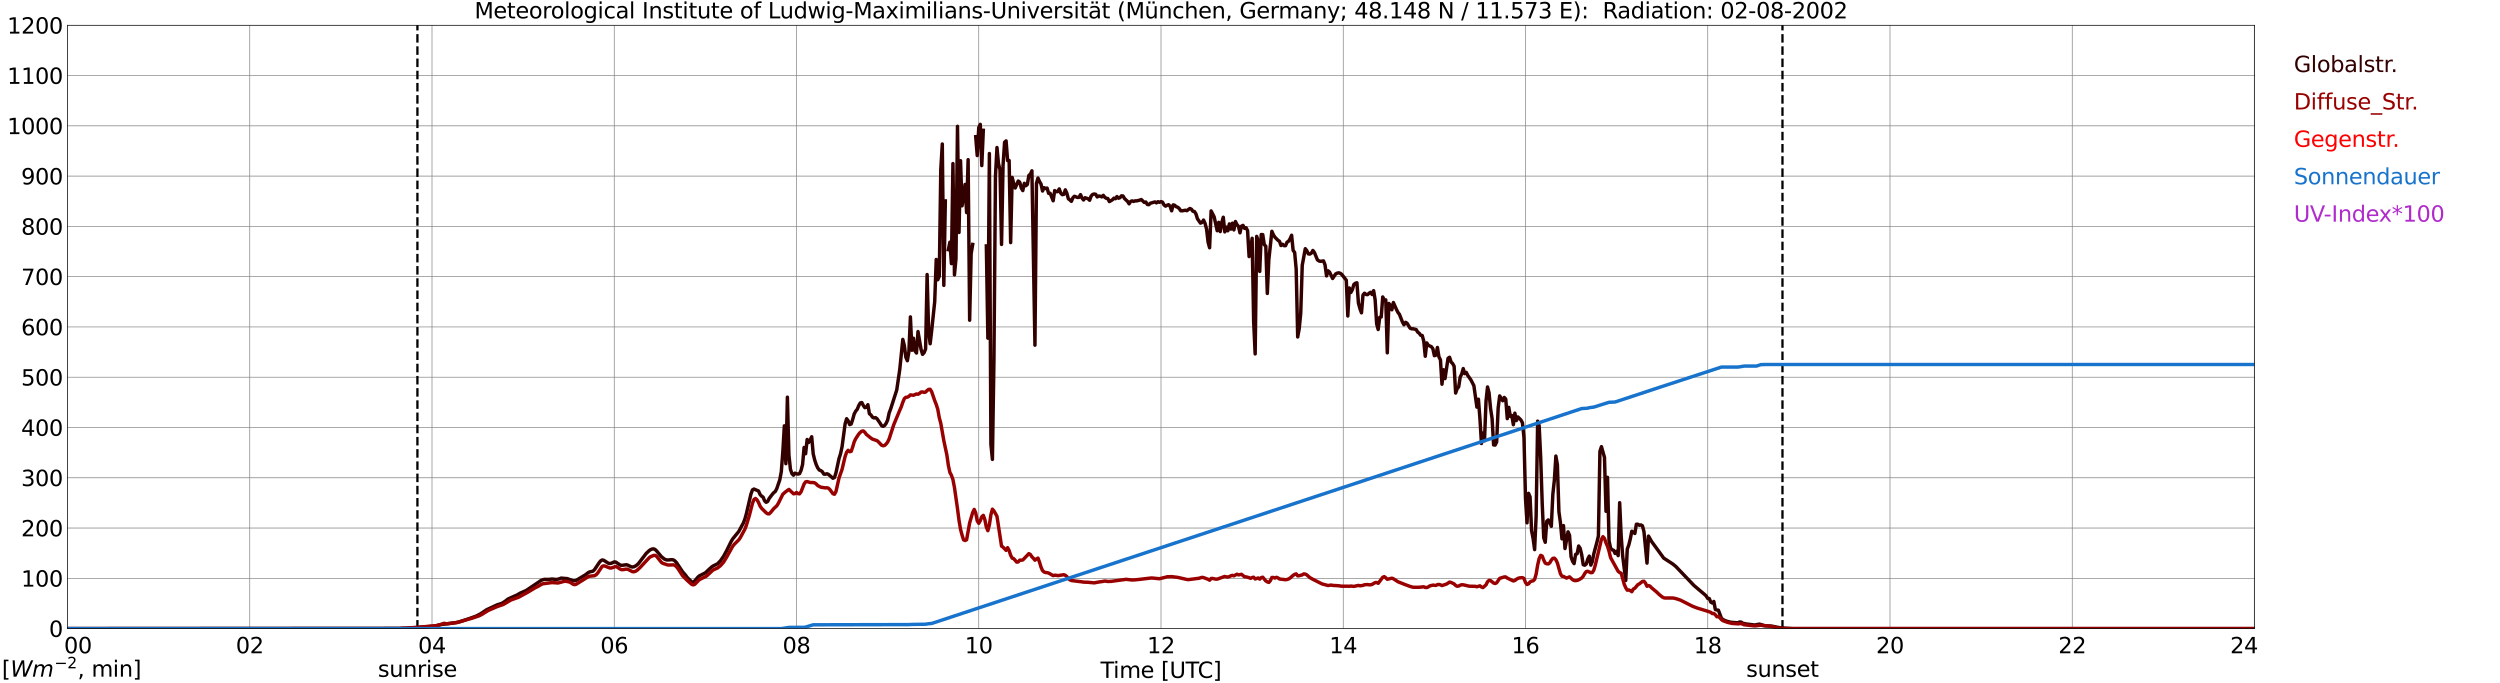 <?xml version="1.0" encoding="utf-8" standalone="no"?>
<!DOCTYPE svg PUBLIC "-//W3C//DTD SVG 1.1//EN"
  "http://www.w3.org/Graphics/SVG/1.1/DTD/svg11.dtd">
<svg xmlns:xlink="http://www.w3.org/1999/xlink" width="1085.4pt" height="296.64pt" viewBox="0 0 1085.4 296.64" xmlns="http://www.w3.org/2000/svg" version="1.1">
 <defs>
  <style type="text/css">*{stroke-linejoin: round; stroke-linecap: butt}</style>
 </defs>
 <g id="figure_1">
  <g id="patch_1">
   <path d="M 0 296.64 
L 1085.4 296.64 
L 1085.4 0 
L 0 0 
z
" style="fill: #ffffff"/>
  </g>
  <g id="axes_1">
   <g id="patch_2">
    <path d="M 29.306 272.909 
L 978.814 272.909 
L 978.814 10.976 
L 29.306 10.976 
z
" style="fill: #ffffff"/>
   </g>
   <g id="patch_3">
    <path d="M 978.814 272.909 
L 978.814 272.909 
L 978.814 10.976 
L 978.814 10.976 
z
" clip-path="url(#p10825a98b7)" style="fill: #d3d3d3; opacity: 0.25; stroke: #d3d3d3; stroke-linejoin: miter"/>
   </g>
   <g id="matplotlib.axis_1">
    <g id="xtick_1">
     <g id="line2d_1">
      <path d="M 29.306 272.909 
L 29.306 10.976 
" clip-path="url(#p10825a98b7)" style="fill: none; stroke: #808080; stroke-width: 0.3; stroke-linecap: square"/>
     </g>
     <g id="line2d_2"/>
     <g id="text_1">
      <!--    00 -->
      <g transform="translate(18.733 283.627) scale(0.095 -0.095)">
       <defs>
        <path id="DejaVuSans-20" transform="scale(0.016)"/>
        <path id="DejaVuSans-30" d="M 2034 4250 
Q 1547 4250 1301 3770 
Q 1056 3291 1056 2328 
Q 1056 1369 1301 889 
Q 1547 409 2034 409 
Q 2525 409 2770 889 
Q 3016 1369 3016 2328 
Q 3016 3291 2770 3770 
Q 2525 4250 2034 4250 
z
M 2034 4750 
Q 2819 4750 3233 4129 
Q 3647 3509 3647 2328 
Q 3647 1150 3233 529 
Q 2819 -91 2034 -91 
Q 1250 -91 836 529 
Q 422 1150 422 2328 
Q 422 3509 836 4129 
Q 1250 4750 2034 4750 
z
" transform="scale(0.016)"/>
       </defs>
       <use xlink:href="#DejaVuSans-20"/>
       <use xlink:href="#DejaVuSans-20" transform="translate(31.787 0)"/>
       <use xlink:href="#DejaVuSans-20" transform="translate(63.574 0)"/>
       <use xlink:href="#DejaVuSans-30" transform="translate(95.361 0)"/>
       <use xlink:href="#DejaVuSans-30" transform="translate(158.984 0)"/>
      </g>
     </g>
    </g>
    <g id="xtick_2">
     <g id="line2d_3">
      <path d="M 108.431 272.909 
L 108.431 10.976 
" clip-path="url(#p10825a98b7)" style="fill: none; stroke: #808080; stroke-width: 0.3; stroke-linecap: square"/>
     </g>
     <g id="line2d_4"/>
     <g id="text_2">
      <!-- 02 -->
      <g transform="translate(102.387 283.627) scale(0.095 -0.095)">
       <defs>
        <path id="DejaVuSans-32" d="M 1228 531 
L 3431 531 
L 3431 0 
L 469 0 
L 469 531 
Q 828 903 1448 1529 
Q 2069 2156 2228 2338 
Q 2531 2678 2651 2914 
Q 2772 3150 2772 3378 
Q 2772 3750 2511 3984 
Q 2250 4219 1831 4219 
Q 1534 4219 1204 4116 
Q 875 4013 500 3803 
L 500 4441 
Q 881 4594 1212 4672 
Q 1544 4750 1819 4750 
Q 2544 4750 2975 4387 
Q 3406 4025 3406 3419 
Q 3406 3131 3298 2873 
Q 3191 2616 2906 2266 
Q 2828 2175 2409 1742 
Q 1991 1309 1228 531 
z
" transform="scale(0.016)"/>
       </defs>
       <use xlink:href="#DejaVuSans-30"/>
       <use xlink:href="#DejaVuSans-32" transform="translate(63.623 0)"/>
      </g>
     </g>
    </g>
    <g id="xtick_3">
     <g id="line2d_5">
      <path d="M 187.557 272.909 
L 187.557 10.976 
" clip-path="url(#p10825a98b7)" style="fill: none; stroke: #808080; stroke-width: 0.3; stroke-linecap: square"/>
     </g>
     <g id="line2d_6"/>
     <g id="text_3">
      <!-- 04 -->
      <g transform="translate(181.513 283.627) scale(0.095 -0.095)">
       <defs>
        <path id="DejaVuSans-34" d="M 2419 4116 
L 825 1625 
L 2419 1625 
L 2419 4116 
z
M 2253 4666 
L 3047 4666 
L 3047 1625 
L 3713 1625 
L 3713 1100 
L 3047 1100 
L 3047 0 
L 2419 0 
L 2419 1100 
L 313 1100 
L 313 1709 
L 2253 4666 
z
" transform="scale(0.016)"/>
       </defs>
       <use xlink:href="#DejaVuSans-30"/>
       <use xlink:href="#DejaVuSans-34" transform="translate(63.623 0)"/>
      </g>
     </g>
    </g>
    <g id="xtick_4">
     <g id="line2d_7">
      <path d="M 266.683 272.909 
L 266.683 10.976 
" clip-path="url(#p10825a98b7)" style="fill: none; stroke: #808080; stroke-width: 0.3; stroke-linecap: square"/>
     </g>
     <g id="line2d_8"/>
     <g id="text_4">
      <!-- 06 -->
      <g transform="translate(260.638 283.627) scale(0.095 -0.095)">
       <defs>
        <path id="DejaVuSans-36" d="M 2113 2584 
Q 1688 2584 1439 2293 
Q 1191 2003 1191 1497 
Q 1191 994 1439 701 
Q 1688 409 2113 409 
Q 2538 409 2786 701 
Q 3034 994 3034 1497 
Q 3034 2003 2786 2293 
Q 2538 2584 2113 2584 
z
M 3366 4563 
L 3366 3988 
Q 3128 4100 2886 4159 
Q 2644 4219 2406 4219 
Q 1781 4219 1451 3797 
Q 1122 3375 1075 2522 
Q 1259 2794 1537 2939 
Q 1816 3084 2150 3084 
Q 2853 3084 3261 2657 
Q 3669 2231 3669 1497 
Q 3669 778 3244 343 
Q 2819 -91 2113 -91 
Q 1303 -91 875 529 
Q 447 1150 447 2328 
Q 447 3434 972 4092 
Q 1497 4750 2381 4750 
Q 2619 4750 2861 4703 
Q 3103 4656 3366 4563 
z
" transform="scale(0.016)"/>
       </defs>
       <use xlink:href="#DejaVuSans-30"/>
       <use xlink:href="#DejaVuSans-36" transform="translate(63.623 0)"/>
      </g>
     </g>
    </g>
    <g id="xtick_5">
     <g id="line2d_9">
      <path d="M 345.808 272.909 
L 345.808 10.976 
" clip-path="url(#p10825a98b7)" style="fill: none; stroke: #808080; stroke-width: 0.3; stroke-linecap: square"/>
     </g>
     <g id="line2d_10"/>
     <g id="text_5">
      <!-- 08 -->
      <g transform="translate(339.764 283.627) scale(0.095 -0.095)">
       <defs>
        <path id="DejaVuSans-38" d="M 2034 2216 
Q 1584 2216 1326 1975 
Q 1069 1734 1069 1313 
Q 1069 891 1326 650 
Q 1584 409 2034 409 
Q 2484 409 2743 651 
Q 3003 894 3003 1313 
Q 3003 1734 2745 1975 
Q 2488 2216 2034 2216 
z
M 1403 2484 
Q 997 2584 770 2862 
Q 544 3141 544 3541 
Q 544 4100 942 4425 
Q 1341 4750 2034 4750 
Q 2731 4750 3128 4425 
Q 3525 4100 3525 3541 
Q 3525 3141 3298 2862 
Q 3072 2584 2669 2484 
Q 3125 2378 3379 2068 
Q 3634 1759 3634 1313 
Q 3634 634 3220 271 
Q 2806 -91 2034 -91 
Q 1263 -91 848 271 
Q 434 634 434 1313 
Q 434 1759 690 2068 
Q 947 2378 1403 2484 
z
M 1172 3481 
Q 1172 3119 1398 2916 
Q 1625 2713 2034 2713 
Q 2441 2713 2670 2916 
Q 2900 3119 2900 3481 
Q 2900 3844 2670 4047 
Q 2441 4250 2034 4250 
Q 1625 4250 1398 4047 
Q 1172 3844 1172 3481 
z
" transform="scale(0.016)"/>
       </defs>
       <use xlink:href="#DejaVuSans-30"/>
       <use xlink:href="#DejaVuSans-38" transform="translate(63.623 0)"/>
      </g>
     </g>
    </g>
    <g id="xtick_6">
     <g id="line2d_11">
      <path d="M 424.934 272.909 
L 424.934 10.976 
" clip-path="url(#p10825a98b7)" style="fill: none; stroke: #808080; stroke-width: 0.3; stroke-linecap: square"/>
     </g>
     <g id="line2d_12"/>
     <g id="text_6">
      <!-- 10 -->
      <g transform="translate(418.89 283.627) scale(0.095 -0.095)">
       <defs>
        <path id="DejaVuSans-31" d="M 794 531 
L 1825 531 
L 1825 4091 
L 703 3866 
L 703 4441 
L 1819 4666 
L 2450 4666 
L 2450 531 
L 3481 531 
L 3481 0 
L 794 0 
L 794 531 
z
" transform="scale(0.016)"/>
       </defs>
       <use xlink:href="#DejaVuSans-31"/>
       <use xlink:href="#DejaVuSans-30" transform="translate(63.623 0)"/>
      </g>
     </g>
    </g>
    <g id="xtick_7">
     <g id="line2d_13">
      <path d="M 504.06 272.909 
L 504.06 10.976 
" clip-path="url(#p10825a98b7)" style="fill: none; stroke: #808080; stroke-width: 0.3; stroke-linecap: square"/>
     </g>
     <g id="line2d_14"/>
     <g id="text_7">
      <!-- 12 -->
      <g transform="translate(498.015 283.627) scale(0.095 -0.095)">
       <use xlink:href="#DejaVuSans-31"/>
       <use xlink:href="#DejaVuSans-32" transform="translate(63.623 0)"/>
      </g>
     </g>
    </g>
    <g id="xtick_8">
     <g id="line2d_15">
      <path d="M 583.185 272.909 
L 583.185 10.976 
" clip-path="url(#p10825a98b7)" style="fill: none; stroke: #808080; stroke-width: 0.3; stroke-linecap: square"/>
     </g>
     <g id="line2d_16"/>
     <g id="text_8">
      <!-- 14 -->
      <g transform="translate(577.141 283.627) scale(0.095 -0.095)">
       <use xlink:href="#DejaVuSans-31"/>
       <use xlink:href="#DejaVuSans-34" transform="translate(63.623 0)"/>
      </g>
     </g>
    </g>
    <g id="xtick_9">
     <g id="line2d_17">
      <path d="M 662.311 272.909 
L 662.311 10.976 
" clip-path="url(#p10825a98b7)" style="fill: none; stroke: #808080; stroke-width: 0.3; stroke-linecap: square"/>
     </g>
     <g id="line2d_18"/>
     <g id="text_9">
      <!-- 16 -->
      <g transform="translate(656.267 283.627) scale(0.095 -0.095)">
       <use xlink:href="#DejaVuSans-31"/>
       <use xlink:href="#DejaVuSans-36" transform="translate(63.623 0)"/>
      </g>
     </g>
    </g>
    <g id="xtick_10">
     <g id="line2d_19">
      <path d="M 741.437 272.909 
L 741.437 10.976 
" clip-path="url(#p10825a98b7)" style="fill: none; stroke: #808080; stroke-width: 0.3; stroke-linecap: square"/>
     </g>
     <g id="line2d_20"/>
     <g id="text_10">
      <!-- 18 -->
      <g transform="translate(735.392 283.627) scale(0.095 -0.095)">
       <use xlink:href="#DejaVuSans-31"/>
       <use xlink:href="#DejaVuSans-38" transform="translate(63.623 0)"/>
      </g>
     </g>
    </g>
    <g id="xtick_11">
     <g id="line2d_21">
      <path d="M 820.562 272.909 
L 820.562 10.976 
" clip-path="url(#p10825a98b7)" style="fill: none; stroke: #808080; stroke-width: 0.3; stroke-linecap: square"/>
     </g>
     <g id="line2d_22"/>
     <g id="text_11">
      <!-- 20 -->
      <g transform="translate(814.518 283.627) scale(0.095 -0.095)">
       <use xlink:href="#DejaVuSans-32"/>
       <use xlink:href="#DejaVuSans-30" transform="translate(63.623 0)"/>
      </g>
     </g>
    </g>
    <g id="xtick_12">
     <g id="line2d_23">
      <path d="M 899.688 272.909 
L 899.688 10.976 
" clip-path="url(#p10825a98b7)" style="fill: none; stroke: #808080; stroke-width: 0.3; stroke-linecap: square"/>
     </g>
     <g id="line2d_24"/>
     <g id="text_12">
      <!-- 22 -->
      <g transform="translate(893.644 283.627) scale(0.095 -0.095)">
       <use xlink:href="#DejaVuSans-32"/>
       <use xlink:href="#DejaVuSans-32" transform="translate(63.623 0)"/>
      </g>
     </g>
    </g>
    <g id="xtick_13">
     <g id="line2d_25">
      <path d="M 978.814 272.909 
L 978.814 10.976 
" clip-path="url(#p10825a98b7)" style="fill: none; stroke: #808080; stroke-width: 0.3; stroke-linecap: square"/>
     </g>
     <g id="line2d_26"/>
     <g id="text_13">
      <!-- 24    -->
      <g transform="translate(968.241 283.627) scale(0.095 -0.095)">
       <use xlink:href="#DejaVuSans-32"/>
       <use xlink:href="#DejaVuSans-34" transform="translate(63.623 0)"/>
       <use xlink:href="#DejaVuSans-20" transform="translate(127.246 0)"/>
       <use xlink:href="#DejaVuSans-20" transform="translate(159.033 0)"/>
       <use xlink:href="#DejaVuSans-20" transform="translate(190.82 0)"/>
      </g>
     </g>
    </g>
    <g id="text_14">
     <!-- Time [UTC] -->
     <g transform="translate(477.806 294.322) scale(0.095 -0.095)">
      <defs>
       <path id="DejaVuSans-54" d="M -19 4666 
L 3928 4666 
L 3928 4134 
L 2272 4134 
L 2272 0 
L 1638 0 
L 1638 4134 
L -19 4134 
L -19 4666 
z
" transform="scale(0.016)"/>
       <path id="DejaVuSans-69" d="M 603 3500 
L 1178 3500 
L 1178 0 
L 603 0 
L 603 3500 
z
M 603 4863 
L 1178 4863 
L 1178 4134 
L 603 4134 
L 603 4863 
z
" transform="scale(0.016)"/>
       <path id="DejaVuSans-6d" d="M 3328 2828 
Q 3544 3216 3844 3400 
Q 4144 3584 4550 3584 
Q 5097 3584 5394 3201 
Q 5691 2819 5691 2113 
L 5691 0 
L 5113 0 
L 5113 2094 
Q 5113 2597 4934 2840 
Q 4756 3084 4391 3084 
Q 3944 3084 3684 2787 
Q 3425 2491 3425 1978 
L 3425 0 
L 2847 0 
L 2847 2094 
Q 2847 2600 2669 2842 
Q 2491 3084 2119 3084 
Q 1678 3084 1418 2786 
Q 1159 2488 1159 1978 
L 1159 0 
L 581 0 
L 581 3500 
L 1159 3500 
L 1159 2956 
Q 1356 3278 1631 3431 
Q 1906 3584 2284 3584 
Q 2666 3584 2933 3390 
Q 3200 3197 3328 2828 
z
" transform="scale(0.016)"/>
       <path id="DejaVuSans-65" d="M 3597 1894 
L 3597 1613 
L 953 1613 
Q 991 1019 1311 708 
Q 1631 397 2203 397 
Q 2534 397 2845 478 
Q 3156 559 3463 722 
L 3463 178 
Q 3153 47 2828 -22 
Q 2503 -91 2169 -91 
Q 1331 -91 842 396 
Q 353 884 353 1716 
Q 353 2575 817 3079 
Q 1281 3584 2069 3584 
Q 2775 3584 3186 3129 
Q 3597 2675 3597 1894 
z
M 3022 2063 
Q 3016 2534 2758 2815 
Q 2500 3097 2075 3097 
Q 1594 3097 1305 2825 
Q 1016 2553 972 2059 
L 3022 2063 
z
" transform="scale(0.016)"/>
       <path id="DejaVuSans-5b" d="M 550 4863 
L 1875 4863 
L 1875 4416 
L 1125 4416 
L 1125 -397 
L 1875 -397 
L 1875 -844 
L 550 -844 
L 550 4863 
z
" transform="scale(0.016)"/>
       <path id="DejaVuSans-55" d="M 556 4666 
L 1191 4666 
L 1191 1831 
Q 1191 1081 1462 751 
Q 1734 422 2344 422 
Q 2950 422 3222 751 
Q 3494 1081 3494 1831 
L 3494 4666 
L 4128 4666 
L 4128 1753 
Q 4128 841 3676 375 
Q 3225 -91 2344 -91 
Q 1459 -91 1007 375 
Q 556 841 556 1753 
L 556 4666 
z
" transform="scale(0.016)"/>
       <path id="DejaVuSans-43" d="M 4122 4306 
L 4122 3641 
Q 3803 3938 3442 4084 
Q 3081 4231 2675 4231 
Q 1875 4231 1450 3742 
Q 1025 3253 1025 2328 
Q 1025 1406 1450 917 
Q 1875 428 2675 428 
Q 3081 428 3442 575 
Q 3803 722 4122 1019 
L 4122 359 
Q 3791 134 3420 21 
Q 3050 -91 2638 -91 
Q 1578 -91 968 557 
Q 359 1206 359 2328 
Q 359 3453 968 4101 
Q 1578 4750 2638 4750 
Q 3056 4750 3426 4639 
Q 3797 4528 4122 4306 
z
" transform="scale(0.016)"/>
       <path id="DejaVuSans-5d" d="M 1947 4863 
L 1947 -844 
L 622 -844 
L 622 -397 
L 1369 -397 
L 1369 4416 
L 622 4416 
L 622 4863 
L 1947 4863 
z
" transform="scale(0.016)"/>
      </defs>
      <use xlink:href="#DejaVuSans-54"/>
      <use xlink:href="#DejaVuSans-69" transform="translate(57.959 0)"/>
      <use xlink:href="#DejaVuSans-6d" transform="translate(85.742 0)"/>
      <use xlink:href="#DejaVuSans-65" transform="translate(183.154 0)"/>
      <use xlink:href="#DejaVuSans-20" transform="translate(244.678 0)"/>
      <use xlink:href="#DejaVuSans-5b" transform="translate(276.465 0)"/>
      <use xlink:href="#DejaVuSans-55" transform="translate(315.479 0)"/>
      <use xlink:href="#DejaVuSans-54" transform="translate(388.672 0)"/>
      <use xlink:href="#DejaVuSans-43" transform="translate(443.881 0)"/>
      <use xlink:href="#DejaVuSans-5d" transform="translate(513.705 0)"/>
     </g>
    </g>
   </g>
   <g id="matplotlib.axis_2">
    <g id="ytick_1">
     <g id="line2d_27">
      <path d="M 29.306 272.909 
L 978.814 272.909 
" clip-path="url(#p10825a98b7)" style="fill: none; stroke: #808080; stroke-width: 0.3; stroke-linecap: square"/>
     </g>
     <g id="line2d_28"/>
     <g id="text_15">
      <!-- 0 -->
      <g transform="translate(21.261 276.518) scale(0.095 -0.095)">
       <use xlink:href="#DejaVuSans-30"/>
      </g>
     </g>
    </g>
    <g id="ytick_2">
     <g id="line2d_29">
      <path d="M 29.306 251.081 
L 978.814 251.081 
" clip-path="url(#p10825a98b7)" style="fill: none; stroke: #808080; stroke-width: 0.3; stroke-linecap: square"/>
     </g>
     <g id="line2d_30"/>
     <g id="text_16">
      <!-- 100 -->
      <g transform="translate(9.173 254.69) scale(0.095 -0.095)">
       <use xlink:href="#DejaVuSans-31"/>
       <use xlink:href="#DejaVuSans-30" transform="translate(63.623 0)"/>
       <use xlink:href="#DejaVuSans-30" transform="translate(127.246 0)"/>
      </g>
     </g>
    </g>
    <g id="ytick_3">
     <g id="line2d_31">
      <path d="M 29.306 229.253 
L 978.814 229.253 
" clip-path="url(#p10825a98b7)" style="fill: none; stroke: #808080; stroke-width: 0.3; stroke-linecap: square"/>
     </g>
     <g id="line2d_32"/>
     <g id="text_17">
      <!-- 200 -->
      <g transform="translate(9.173 232.863) scale(0.095 -0.095)">
       <use xlink:href="#DejaVuSans-32"/>
       <use xlink:href="#DejaVuSans-30" transform="translate(63.623 0)"/>
       <use xlink:href="#DejaVuSans-30" transform="translate(127.246 0)"/>
      </g>
     </g>
    </g>
    <g id="ytick_4">
     <g id="line2d_33">
      <path d="M 29.306 207.426 
L 978.814 207.426 
" clip-path="url(#p10825a98b7)" style="fill: none; stroke: #808080; stroke-width: 0.3; stroke-linecap: square"/>
     </g>
     <g id="line2d_34"/>
     <g id="text_18">
      <!-- 300 -->
      <g transform="translate(9.173 211.035) scale(0.095 -0.095)">
       <defs>
        <path id="DejaVuSans-33" d="M 2597 2516 
Q 3050 2419 3304 2112 
Q 3559 1806 3559 1356 
Q 3559 666 3084 287 
Q 2609 -91 1734 -91 
Q 1441 -91 1130 -33 
Q 819 25 488 141 
L 488 750 
Q 750 597 1062 519 
Q 1375 441 1716 441 
Q 2309 441 2620 675 
Q 2931 909 2931 1356 
Q 2931 1769 2642 2001 
Q 2353 2234 1838 2234 
L 1294 2234 
L 1294 2753 
L 1863 2753 
Q 2328 2753 2575 2939 
Q 2822 3125 2822 3475 
Q 2822 3834 2567 4026 
Q 2313 4219 1838 4219 
Q 1578 4219 1281 4162 
Q 984 4106 628 3988 
L 628 4550 
Q 988 4650 1302 4700 
Q 1616 4750 1894 4750 
Q 2613 4750 3031 4423 
Q 3450 4097 3450 3541 
Q 3450 3153 3228 2886 
Q 3006 2619 2597 2516 
z
" transform="scale(0.016)"/>
       </defs>
       <use xlink:href="#DejaVuSans-33"/>
       <use xlink:href="#DejaVuSans-30" transform="translate(63.623 0)"/>
       <use xlink:href="#DejaVuSans-30" transform="translate(127.246 0)"/>
      </g>
     </g>
    </g>
    <g id="ytick_5">
     <g id="line2d_35">
      <path d="M 29.306 185.598 
L 978.814 185.598 
" clip-path="url(#p10825a98b7)" style="fill: none; stroke: #808080; stroke-width: 0.3; stroke-linecap: square"/>
     </g>
     <g id="line2d_36"/>
     <g id="text_19">
      <!-- 400 -->
      <g transform="translate(9.173 189.207) scale(0.095 -0.095)">
       <use xlink:href="#DejaVuSans-34"/>
       <use xlink:href="#DejaVuSans-30" transform="translate(63.623 0)"/>
       <use xlink:href="#DejaVuSans-30" transform="translate(127.246 0)"/>
      </g>
     </g>
    </g>
    <g id="ytick_6">
     <g id="line2d_37">
      <path d="M 29.306 163.77 
L 978.814 163.77 
" clip-path="url(#p10825a98b7)" style="fill: none; stroke: #808080; stroke-width: 0.3; stroke-linecap: square"/>
     </g>
     <g id="line2d_38"/>
     <g id="text_20">
      <!-- 500 -->
      <g transform="translate(9.173 167.379) scale(0.095 -0.095)">
       <defs>
        <path id="DejaVuSans-35" d="M 691 4666 
L 3169 4666 
L 3169 4134 
L 1269 4134 
L 1269 2991 
Q 1406 3038 1543 3061 
Q 1681 3084 1819 3084 
Q 2600 3084 3056 2656 
Q 3513 2228 3513 1497 
Q 3513 744 3044 326 
Q 2575 -91 1722 -91 
Q 1428 -91 1123 -41 
Q 819 9 494 109 
L 494 744 
Q 775 591 1075 516 
Q 1375 441 1709 441 
Q 2250 441 2565 725 
Q 2881 1009 2881 1497 
Q 2881 1984 2565 2268 
Q 2250 2553 1709 2553 
Q 1456 2553 1204 2497 
Q 953 2441 691 2322 
L 691 4666 
z
" transform="scale(0.016)"/>
       </defs>
       <use xlink:href="#DejaVuSans-35"/>
       <use xlink:href="#DejaVuSans-30" transform="translate(63.623 0)"/>
       <use xlink:href="#DejaVuSans-30" transform="translate(127.246 0)"/>
      </g>
     </g>
    </g>
    <g id="ytick_7">
     <g id="line2d_39">
      <path d="M 29.306 141.942 
L 978.814 141.942 
" clip-path="url(#p10825a98b7)" style="fill: none; stroke: #808080; stroke-width: 0.3; stroke-linecap: square"/>
     </g>
     <g id="line2d_40"/>
     <g id="text_21">
      <!-- 600 -->
      <g transform="translate(9.173 145.551) scale(0.095 -0.095)">
       <use xlink:href="#DejaVuSans-36"/>
       <use xlink:href="#DejaVuSans-30" transform="translate(63.623 0)"/>
       <use xlink:href="#DejaVuSans-30" transform="translate(127.246 0)"/>
      </g>
     </g>
    </g>
    <g id="ytick_8">
     <g id="line2d_41">
      <path d="M 29.306 120.114 
L 978.814 120.114 
" clip-path="url(#p10825a98b7)" style="fill: none; stroke: #808080; stroke-width: 0.3; stroke-linecap: square"/>
     </g>
     <g id="line2d_42"/>
     <g id="text_22">
      <!-- 700 -->
      <g transform="translate(9.173 123.724) scale(0.095 -0.095)">
       <defs>
        <path id="DejaVuSans-37" d="M 525 4666 
L 3525 4666 
L 3525 4397 
L 1831 0 
L 1172 0 
L 2766 4134 
L 525 4134 
L 525 4666 
z
" transform="scale(0.016)"/>
       </defs>
       <use xlink:href="#DejaVuSans-37"/>
       <use xlink:href="#DejaVuSans-30" transform="translate(63.623 0)"/>
       <use xlink:href="#DejaVuSans-30" transform="translate(127.246 0)"/>
      </g>
     </g>
    </g>
    <g id="ytick_9">
     <g id="line2d_43">
      <path d="M 29.306 98.287 
L 978.814 98.287 
" clip-path="url(#p10825a98b7)" style="fill: none; stroke: #808080; stroke-width: 0.3; stroke-linecap: square"/>
     </g>
     <g id="line2d_44"/>
     <g id="text_23">
      <!-- 800 -->
      <g transform="translate(9.173 101.896) scale(0.095 -0.095)">
       <use xlink:href="#DejaVuSans-38"/>
       <use xlink:href="#DejaVuSans-30" transform="translate(63.623 0)"/>
       <use xlink:href="#DejaVuSans-30" transform="translate(127.246 0)"/>
      </g>
     </g>
    </g>
    <g id="ytick_10">
     <g id="line2d_45">
      <path d="M 29.306 76.459 
L 978.814 76.459 
" clip-path="url(#p10825a98b7)" style="fill: none; stroke: #808080; stroke-width: 0.3; stroke-linecap: square"/>
     </g>
     <g id="line2d_46"/>
     <g id="text_24">
      <!-- 900 -->
      <g transform="translate(9.173 80.068) scale(0.095 -0.095)">
       <defs>
        <path id="DejaVuSans-39" d="M 703 97 
L 703 672 
Q 941 559 1184 500 
Q 1428 441 1663 441 
Q 2288 441 2617 861 
Q 2947 1281 2994 2138 
Q 2813 1869 2534 1725 
Q 2256 1581 1919 1581 
Q 1219 1581 811 2004 
Q 403 2428 403 3163 
Q 403 3881 828 4315 
Q 1253 4750 1959 4750 
Q 2769 4750 3195 4129 
Q 3622 3509 3622 2328 
Q 3622 1225 3098 567 
Q 2575 -91 1691 -91 
Q 1453 -91 1209 -44 
Q 966 3 703 97 
z
M 1959 2075 
Q 2384 2075 2632 2365 
Q 2881 2656 2881 3163 
Q 2881 3666 2632 3958 
Q 2384 4250 1959 4250 
Q 1534 4250 1286 3958 
Q 1038 3666 1038 3163 
Q 1038 2656 1286 2365 
Q 1534 2075 1959 2075 
z
" transform="scale(0.016)"/>
       </defs>
       <use xlink:href="#DejaVuSans-39"/>
       <use xlink:href="#DejaVuSans-30" transform="translate(63.623 0)"/>
       <use xlink:href="#DejaVuSans-30" transform="translate(127.246 0)"/>
      </g>
     </g>
    </g>
    <g id="ytick_11">
     <g id="line2d_47">
      <path d="M 29.306 54.631 
L 978.814 54.631 
" clip-path="url(#p10825a98b7)" style="fill: none; stroke: #808080; stroke-width: 0.3; stroke-linecap: square"/>
     </g>
     <g id="line2d_48"/>
     <g id="text_25">
      <!-- 1000 -->
      <g transform="translate(3.128 58.24) scale(0.095 -0.095)">
       <use xlink:href="#DejaVuSans-31"/>
       <use xlink:href="#DejaVuSans-30" transform="translate(63.623 0)"/>
       <use xlink:href="#DejaVuSans-30" transform="translate(127.246 0)"/>
       <use xlink:href="#DejaVuSans-30" transform="translate(190.869 0)"/>
      </g>
     </g>
    </g>
    <g id="ytick_12">
     <g id="line2d_49">
      <path d="M 29.306 32.803 
L 978.814 32.803 
" clip-path="url(#p10825a98b7)" style="fill: none; stroke: #808080; stroke-width: 0.3; stroke-linecap: square"/>
     </g>
     <g id="line2d_50"/>
     <g id="text_26">
      <!-- 1100 -->
      <g transform="translate(3.128 36.413) scale(0.095 -0.095)">
       <use xlink:href="#DejaVuSans-31"/>
       <use xlink:href="#DejaVuSans-31" transform="translate(63.623 0)"/>
       <use xlink:href="#DejaVuSans-30" transform="translate(127.246 0)"/>
       <use xlink:href="#DejaVuSans-30" transform="translate(190.869 0)"/>
      </g>
     </g>
    </g>
    <g id="ytick_13">
     <g id="line2d_51">
      <path d="M 29.306 10.976 
L 978.814 10.976 
" clip-path="url(#p10825a98b7)" style="fill: none; stroke: #808080; stroke-width: 0.3; stroke-linecap: square"/>
     </g>
     <g id="line2d_52"/>
     <g id="text_27">
      <!-- 1200 -->
      <g transform="translate(3.128 14.585) scale(0.095 -0.095)">
       <use xlink:href="#DejaVuSans-31"/>
       <use xlink:href="#DejaVuSans-32" transform="translate(63.623 0)"/>
       <use xlink:href="#DejaVuSans-30" transform="translate(127.246 0)"/>
       <use xlink:href="#DejaVuSans-30" transform="translate(190.869 0)"/>
      </g>
     </g>
    </g>
   </g>
   <g id="line2d_53">
    <path d="M 181.227 272.909 
L 181.227 10.976 
" clip-path="url(#p10825a98b7)" style="fill: none; stroke-dasharray: 3.7,1.6; stroke-dashoffset: 0; stroke: #000000"/>
   </g>
   <g id="line2d_54">
    <path d="M 773.878 272.909 
L 773.878 10.976 
" clip-path="url(#p10825a98b7)" style="fill: none; stroke-dasharray: 3.7,1.6; stroke-dashoffset: 0; stroke: #000000"/>
   </g>
   <g id="line2d_55">
    <path d="M 29.306 272.909 
L 176.348 272.802 
L 182.282 272.328 
L 186.238 272.018 
L 188.876 271.789 
L 190.195 271.44 
L 191.513 271.121 
L 192.832 270.979 
L 198.107 270.296 
L 199.426 269.958 
L 203.382 268.685 
L 206.679 267.511 
L 208.657 266.489 
L 211.295 264.715 
L 212.614 264.106 
L 213.932 263.492 
L 215.91 262.567 
L 217.889 261.958 
L 219.207 261.122 
L 220.526 260.096 
L 221.845 259.48 
L 224.482 258.313 
L 225.801 257.536 
L 228.439 256.376 
L 233.714 252.823 
L 235.033 251.915 
L 236.351 251.531 
L 238.329 251.557 
L 239.648 251.387 
L 241.626 251.596 
L 242.945 251.269 
L 243.604 250.981 
L 244.923 251.101 
L 246.242 251.205 
L 247.561 251.668 
L 248.88 252.122 
L 249.539 252.146 
L 250.198 251.935 
L 252.176 250.771 
L 254.155 249.568 
L 255.473 248.54 
L 256.133 248.257 
L 257.451 247.986 
L 258.111 247.32 
L 260.089 244.36 
L 260.748 243.531 
L 261.408 243.123 
L 262.067 243.219 
L 264.045 244.493 
L 264.705 244.67 
L 265.364 244.565 
L 266.683 243.956 
L 267.342 244.028 
L 269.32 245.375 
L 269.98 245.46 
L 271.958 245.183 
L 272.617 245.384 
L 273.936 246.037 
L 274.595 246.179 
L 275.255 246.052 
L 275.914 245.716 
L 276.573 245.244 
L 277.233 244.613 
L 279.211 242.04 
L 280.53 240.292 
L 281.849 239.047 
L 282.508 238.6 
L 283.167 238.353 
L 283.827 238.288 
L 284.486 238.622 
L 285.145 239.268 
L 287.124 241.645 
L 288.442 242.719 
L 289.102 243 
L 289.761 243.138 
L 291.08 243.035 
L 291.739 242.981 
L 292.399 243.116 
L 293.058 243.561 
L 293.717 244.293 
L 296.355 248.252 
L 297.674 249.754 
L 298.333 250.679 
L 300.311 252.655 
L 300.971 252.709 
L 301.63 252.236 
L 302.949 250.625 
L 303.608 250.027 
L 304.927 249.374 
L 306.246 248.691 
L 307.564 247.44 
L 308.883 246.24 
L 309.543 245.757 
L 311.521 244.779 
L 312.839 243.411 
L 314.158 241.499 
L 315.477 239.074 
L 317.455 235.044 
L 318.114 233.968 
L 320.752 230.731 
L 322.071 228.269 
L 322.73 227.092 
L 323.39 225.381 
L 324.049 223.041 
L 326.027 214.491 
L 326.686 212.693 
L 327.346 212.324 
L 329.324 213.175 
L 329.983 214.672 
L 330.643 215.395 
L 331.302 215.829 
L 331.961 217.427 
L 332.621 218.067 
L 333.28 217.739 
L 333.94 216.412 
L 335.258 214.679 
L 335.918 213.9 
L 336.577 213.406 
L 337.236 212.16 
L 338.555 208.299 
L 339.215 204.741 
L 339.874 196.06 
L 340.533 184.875 
L 341.193 201.314 
L 341.852 172.444 
L 342.512 197.47 
L 343.171 203.743 
L 343.83 205.627 
L 344.49 206.308 
L 345.149 205.426 
L 345.808 205.71 
L 346.468 205.808 
L 347.127 205.653 
L 347.787 204.215 
L 348.446 201.667 
L 349.105 194.283 
L 349.765 196.992 
L 350.424 190.823 
L 351.083 192.109 
L 351.743 191.007 
L 352.402 189.627 
L 353.062 197.044 
L 353.721 199.76 
L 354.38 201.739 
L 355.04 203.171 
L 355.699 204.077 
L 356.359 204.311 
L 357.018 204.8 
L 357.677 205.828 
L 358.337 205.904 
L 358.996 205.686 
L 359.655 205.946 
L 361.634 207.646 
L 362.293 207.305 
L 362.952 205.212 
L 364.271 199.068 
L 364.93 197.014 
L 365.59 193.951 
L 366.909 184.065 
L 367.568 181.789 
L 368.227 182.692 
L 368.887 184.347 
L 369.546 184.089 
L 370.206 182.094 
L 370.865 179.711 
L 371.524 178.484 
L 372.184 177.696 
L 372.843 176.063 
L 373.502 174.948 
L 374.162 174.786 
L 374.821 176.063 
L 375.481 176.976 
L 376.14 176.825 
L 376.799 175.701 
L 377.459 179.621 
L 378.118 180.143 
L 378.777 181.112 
L 379.437 181.453 
L 380.096 181.309 
L 380.756 181.776 
L 382.074 183.697 
L 382.734 184.779 
L 383.393 185.087 
L 384.053 184.725 
L 384.712 183.808 
L 385.371 182.383 
L 386.031 179.294 
L 386.69 177.539 
L 389.328 169.308 
L 390.646 160.343 
L 391.965 147.364 
L 392.624 150.04 
L 393.284 155.128 
L 393.943 156.613 
L 394.603 152.66 
L 395.262 137.599 
L 395.921 152.062 
L 396.581 146.845 
L 397.24 152.341 
L 397.899 153.271 
L 398.559 143.95 
L 399.878 151.667 
L 400.537 153.834 
L 401.196 153.142 
L 401.856 151.529 
L 402.515 119.198 
L 403.175 144.018 
L 403.834 149.237 
L 404.493 143.536 
L 405.812 130.967 
L 406.471 112.656 
L 407.131 121.459 
L 407.79 119.922 
L 408.45 73.584 
L 409.109 62.526 
L 409.768 123.891 
L 410.428 87.238 
M 411.746 108.41 
L 412.406 105.149 
L 413.065 114.457 
L 413.725 71.022 
L 414.384 119.333 
L 415.043 112.35 
L 415.703 54.843 
L 416.362 100.924 
L 417.022 69.78 
L 417.681 89.359 
L 418.34 85.686 
L 419 80.074 
L 419.659 92.302 
L 420.318 69.323 
L 420.978 139.026 
L 421.637 110.157 
L 422.297 106.116 
M 423.615 59.348 
L 424.275 67.531 
L 424.934 55.406 
L 425.593 53.992 
L 426.253 71.886 
L 426.912 56.576 
M 428.231 106.762 
L 428.89 146.832 
L 429.55 66.658 
L 430.209 192.895 
L 430.869 199.445 
L 431.528 156.488 
L 432.187 76.446 
L 432.847 64.054 
L 433.506 71.109 
L 434.165 73.682 
L 434.825 106.125 
L 435.484 71.829 
L 436.144 61.789 
L 436.803 61.171 
L 437.462 69.714 
L 438.122 69.684 
L 438.781 105.326 
L 439.44 77.033 
L 440.1 79.657 
L 440.759 81.617 
L 442.078 78.592 
L 442.737 79.104 
L 443.397 81.63 
L 444.056 82.745 
L 444.716 79.589 
L 445.375 80.643 
L 446.034 80.071 
L 446.694 76.158 
L 447.353 75.63 
L 448.012 74.167 
L 449.331 149.857 
L 449.991 79.565 
L 450.65 77.297 
L 451.309 78.797 
L 451.969 79.912 
L 452.628 82.931 
L 453.287 81.477 
L 453.947 81.85 
L 454.606 81.665 
L 455.266 83.95 
L 455.925 83.904 
L 457.244 87.168 
L 457.903 82.743 
L 458.563 83.234 
L 459.222 83.193 
L 459.881 82.016 
L 460.541 83.843 
L 461.2 84.52 
L 461.859 84.376 
L 462.519 82.435 
L 463.178 83.872 
L 463.838 86.314 
L 464.497 86.792 
L 465.156 87.414 
L 465.816 85.841 
L 466.475 85.208 
L 467.794 85.729 
L 468.453 85.686 
L 469.113 84.509 
L 469.772 86 
L 470.431 86.818 
L 471.091 85.849 
L 472.409 86.295 
L 473.069 86.943 
L 473.728 85.109 
L 474.388 84.411 
L 475.047 84.23 
L 475.706 84.363 
L 476.366 85.504 
L 477.025 85.107 
L 477.685 85.188 
L 478.344 85.478 
L 479.003 84.812 
L 479.663 85.657 
L 480.322 86.105 
L 480.981 86.203 
L 481.641 87.521 
L 482.96 86.744 
L 483.619 86.041 
L 484.278 86.277 
L 484.938 85.347 
L 485.597 86.063 
L 486.256 85.806 
L 486.916 85.018 
L 487.575 85.098 
L 488.235 86.212 
L 489.553 87.462 
L 490.213 88.49 
L 490.872 87.458 
L 491.532 87.216 
L 492.191 87.451 
L 492.85 87.198 
L 493.51 87.209 
L 494.828 86.901 
L 495.488 86.626 
L 496.807 87.884 
L 497.466 87.709 
L 498.125 88.776 
L 498.785 88.857 
L 499.444 88.239 
L 501.422 87.67 
L 502.082 88.074 
L 502.741 87.571 
L 503.4 87.831 
L 504.06 87.53 
L 504.719 87.77 
L 505.379 88.988 
L 506.038 89.499 
L 506.697 89.11 
L 507.357 88.875 
L 508.016 89.543 
L 508.675 91.52 
L 509.335 88.964 
L 509.994 89.11 
L 510.654 89.759 
L 511.313 89.966 
L 511.972 90.547 
L 512.632 91.49 
L 513.291 91.531 
L 514.61 91.276 
L 515.269 91.472 
L 516.588 90.514 
L 517.247 90.811 
L 517.907 91.712 
L 518.566 91.837 
L 519.226 92.854 
L 519.885 94.986 
L 521.204 96.874 
L 521.863 96.586 
L 522.522 95.543 
L 523.182 96.973 
L 523.841 99.455 
L 524.501 105.132 
L 525.16 107.561 
L 525.819 91.581 
L 527.138 94.155 
L 528.457 100.164 
L 529.116 96.532 
L 529.776 100.544 
L 530.435 96.661 
L 531.094 94.321 
L 531.754 100.672 
L 532.413 98.619 
L 533.073 100.199 
L 533.732 97.217 
L 534.391 99.474 
L 535.051 96.905 
L 535.71 99.817 
L 536.369 96.18 
L 537.029 97.516 
L 537.688 98.252 
L 538.348 101.092 
L 539.007 98.191 
L 539.666 97.85 
L 540.326 99.134 
L 540.985 98.87 
L 541.644 100.101 
L 542.304 111.386 
L 542.963 107.845 
L 543.623 103.46 
L 544.282 139.528 
L 544.941 153.648 
L 545.601 102.628 
L 546.26 104.564 
L 546.919 117.836 
L 547.579 101.821 
L 548.238 101.877 
L 548.898 106.221 
L 549.557 106.896 
L 550.216 127.401 
L 550.876 112.765 
L 552.195 100.428 
L 552.854 101.947 
L 553.513 102.971 
L 554.832 104.313 
L 555.491 104.75 
L 556.151 106.592 
L 556.81 106.038 
L 557.47 106.655 
L 558.129 106.651 
L 558.788 105.136 
L 559.448 104.748 
L 560.107 103.659 
L 560.766 102.139 
L 561.426 108.712 
L 562.085 109.598 
L 562.745 116.786 
L 563.404 146.29 
L 564.063 142.735 
L 564.723 136.012 
L 565.382 115.17 
L 566.701 107.978 
L 567.36 108.808 
L 568.02 110.222 
L 568.679 110.309 
L 569.338 109.897 
L 569.998 108.744 
L 570.657 109.609 
L 571.976 112.822 
L 572.635 113.298 
L 573.295 113.459 
L 574.613 113.276 
L 575.273 114.981 
L 575.932 119.791 
L 576.592 117.58 
L 577.251 118.152 
L 578.57 120.913 
L 579.889 118.921 
L 580.548 118.595 
L 581.207 118.449 
L 581.867 118.641 
L 582.526 119.128 
L 584.504 121.638 
L 585.164 137.193 
L 585.823 125.032 
L 586.482 126.973 
L 587.142 125.764 
L 587.801 123.476 
L 588.46 122.972 
L 589.12 122.775 
L 589.779 131.616 
L 590.439 134.036 
L 591.098 135.817 
L 591.757 128.066 
L 592.417 127.309 
L 593.076 127.863 
L 593.736 127.918 
L 594.395 127.324 
L 595.054 126.912 
L 595.714 127.866 
L 596.373 126.196 
L 597.032 130.197 
L 597.692 140.661 
L 598.351 143.058 
L 599.011 137.769 
L 599.67 137.629 
L 600.329 128.931 
L 600.989 130.293 
L 601.648 130.199 
L 602.307 153.175 
L 602.967 131.753 
L 603.626 132.526 
L 604.286 134.497 
L 604.945 131.347 
L 606.264 134.307 
L 606.923 135.61 
L 607.582 136.49 
L 608.901 139.816 
L 609.561 140.999 
L 610.22 139.943 
L 610.879 140.316 
L 612.198 142.475 
L 612.858 142.754 
L 613.517 142.741 
L 614.836 143.066 
L 615.495 144.158 
L 616.154 144.673 
L 616.814 145.561 
L 617.473 145.677 
L 618.133 148.058 
L 618.792 154.661 
L 619.451 148.879 
L 620.111 149.931 
L 621.429 150.499 
L 622.089 151.402 
L 622.748 154.419 
L 623.408 154.201 
L 624.067 150.859 
L 624.726 154.934 
L 625.386 156.248 
L 626.045 166.804 
L 626.705 160.531 
L 627.364 164.366 
L 628.683 155.574 
L 629.342 155.113 
L 630.001 157.165 
L 630.661 157.835 
L 631.32 158.998 
L 631.98 170.641 
L 632.639 168.745 
L 633.298 167.983 
L 633.958 163.689 
L 634.617 162.393 
L 635.276 160.018 
L 635.936 162.22 
L 636.595 161.683 
L 637.255 163.026 
L 638.573 164.877 
L 639.892 167.428 
L 641.211 176.758 
L 641.87 173.32 
L 642.53 181.784 
L 643.189 192.546 
L 643.848 187.986 
L 644.508 191.347 
L 645.167 174.199 
L 645.827 168.009 
L 646.486 170.567 
L 647.145 177.369 
L 647.805 181.754 
L 648.464 193.176 
L 649.123 193.227 
L 649.783 191.913 
L 650.442 177.118 
L 651.102 171.886 
L 652.42 173.988 
L 653.08 172.553 
L 653.739 173.267 
L 654.399 181.75 
L 655.058 176.858 
L 655.717 180.798 
L 656.377 180.411 
L 657.036 184.384 
L 657.695 179.383 
L 658.355 182.583 
L 659.014 181.027 
L 660.333 182.354 
L 660.992 183.592 
L 661.652 190.02 
L 662.311 216.547 
L 662.97 226.99 
L 663.63 214.186 
L 664.289 215.727 
L 664.949 230.388 
L 665.608 233.767 
L 666.267 238.613 
L 666.927 224.126 
L 667.586 182.85 
L 668.246 184.886 
L 668.905 198.677 
L 669.564 218.529 
L 670.224 233.444 
L 670.883 235.437 
L 671.542 226.326 
L 672.202 225.732 
L 672.861 226.909 
L 673.521 228.5 
L 674.18 214.622 
L 674.839 208.454 
L 675.499 198.005 
L 676.158 201.794 
L 676.817 222.179 
L 677.477 226.929 
L 678.136 233.94 
L 678.796 228.195 
L 679.455 238.161 
L 680.774 230.899 
L 681.433 232.401 
L 682.092 241.723 
L 682.752 243.708 
L 683.411 244.692 
L 684.071 240.689 
L 684.73 240.416 
L 685.389 237.061 
L 686.049 238.107 
L 686.708 240.842 
L 687.368 245.166 
L 688.027 245.391 
L 688.686 244.882 
L 689.346 242.745 
L 690.005 241.44 
L 690.664 245.34 
L 691.324 243.788 
L 691.983 240.368 
L 693.302 235.481 
L 693.961 232.737 
L 694.621 195.942 
L 695.28 193.925 
L 696.599 198.574 
L 697.258 221.982 
L 697.918 207.238 
L 698.577 234.78 
L 699.236 237.897 
L 699.896 238.724 
L 700.555 238.892 
L 701.215 240.285 
L 701.874 239.329 
L 702.533 241.213 
L 703.193 218.261 
L 703.852 232.802 
L 704.511 241.512 
L 705.83 251.998 
L 706.49 238.427 
L 707.149 236.635 
L 707.808 233.97 
L 708.468 230.633 
L 709.786 231.606 
L 710.446 227.605 
L 711.105 227.592 
L 711.765 228.059 
L 712.424 227.904 
L 713.083 228.284 
L 713.743 230.821 
L 715.062 244.476 
L 715.721 232.75 
L 717.04 235.079 
L 722.315 242.304 
L 726.271 244.878 
L 727.59 245.96 
L 735.502 254.242 
L 740.118 258.138 
L 740.777 258.771 
L 741.437 259.827 
L 742.096 259.871 
L 742.756 261.423 
L 743.415 261.809 
L 744.074 261.128 
L 744.734 264.625 
L 745.393 264.846 
L 746.052 264.913 
L 747.371 268.41 
L 748.031 268.975 
L 749.349 269.595 
L 751.327 270.137 
L 753.965 270.375 
L 754.624 270.337 
L 755.284 270.038 
L 755.943 270.089 
L 756.602 270.564 
L 757.921 270.872 
L 761.878 271.359 
L 763.856 270.96 
L 766.493 271.715 
L 769.131 271.82 
L 773.087 272.599 
L 778.362 272.909 
L 978.154 272.909 
L 978.154 272.909 
" clip-path="url(#p10825a98b7)" style="fill: none; stroke: #330000; stroke-width: 1.5; stroke-linecap: square"/>
   </g>
   <g id="line2d_56">
    <path d="M 29.306 272.909 
L 173.71 272.909 
L 174.37 272.743 
L 180.304 272.435 
L 189.535 271.632 
L 191.513 271.101 
L 192.832 270.597 
L 193.492 270.776 
L 194.151 270.837 
L 198.767 270.209 
L 200.745 269.637 
L 202.723 269.015 
L 204.701 268.484 
L 207.998 267.378 
L 209.317 266.688 
L 211.954 265.053 
L 215.91 263.333 
L 218.548 262.423 
L 221.845 260.48 
L 225.142 259.301 
L 227.779 257.865 
L 229.098 257.145 
L 232.395 255.167 
L 233.714 254.528 
L 235.033 253.729 
L 235.692 253.46 
L 239.648 252.928 
L 242.286 253.113 
L 244.923 252.404 
L 245.583 252.36 
L 246.901 252.592 
L 247.561 252.836 
L 248.88 253.685 
L 249.539 253.831 
L 250.198 253.631 
L 255.473 250.328 
L 256.133 250.142 
L 258.111 249.948 
L 258.77 249.56 
L 259.43 248.883 
L 261.408 245.93 
L 262.067 245.65 
L 262.726 245.794 
L 264.705 246.591 
L 265.364 246.617 
L 267.342 245.952 
L 268.002 246.242 
L 269.32 247.13 
L 269.98 247.348 
L 270.639 247.296 
L 271.958 247.069 
L 272.617 247.189 
L 274.595 248.202 
L 275.255 248.237 
L 275.914 248.025 
L 276.573 247.624 
L 277.892 246.401 
L 281.849 242.14 
L 282.508 241.667 
L 283.827 241.149 
L 284.486 241.125 
L 285.145 241.621 
L 287.124 244.131 
L 287.783 244.576 
L 289.761 245.244 
L 290.42 245.314 
L 292.399 245.225 
L 293.058 245.489 
L 293.717 246.069 
L 294.377 246.897 
L 296.355 249.961 
L 298.333 251.954 
L 300.311 253.722 
L 300.971 253.938 
L 301.63 253.698 
L 303.608 251.692 
L 304.927 251.005 
L 306.246 250.396 
L 306.905 249.961 
L 309.543 247.495 
L 310.861 246.897 
L 311.521 246.611 
L 312.839 245.543 
L 314.158 244.039 
L 315.477 241.898 
L 318.114 237.161 
L 318.774 236.332 
L 320.752 234.368 
L 321.411 233.44 
L 323.39 229.751 
L 324.049 228.04 
L 325.368 223.687 
L 326.686 218.545 
L 327.346 216.857 
L 328.005 216.425 
L 328.665 217.001 
L 329.324 218.152 
L 329.983 219.728 
L 330.643 220.668 
L 332.621 222.622 
L 333.28 223.063 
L 333.94 223.098 
L 334.599 222.46 
L 335.918 220.839 
L 337.236 219.621 
L 337.896 218.58 
L 339.874 214.574 
L 341.193 213.424 
L 342.512 212.49 
L 344.49 214.369 
L 345.149 214.336 
L 345.808 213.821 
L 346.468 214.327 
L 347.127 214.402 
L 347.787 213.533 
L 349.105 210.119 
L 349.765 209.207 
L 350.424 209.078 
L 351.743 209.482 
L 353.062 209.51 
L 353.721 209.645 
L 354.38 210.128 
L 355.04 210.824 
L 356.359 211.507 
L 358.337 211.826 
L 358.996 211.756 
L 359.655 211.948 
L 360.315 212.57 
L 361.634 214.356 
L 362.293 214.583 
L 362.952 213.363 
L 364.271 207.506 
L 365.59 203.78 
L 366.909 198.21 
L 367.568 196.339 
L 368.227 195.508 
L 368.887 196.114 
L 369.546 195.959 
L 370.206 194.071 
L 370.865 191.823 
L 371.524 190.454 
L 372.843 188.427 
L 373.502 187.717 
L 374.162 187.18 
L 374.821 187.1 
L 375.481 187.693 
L 376.14 188.601 
L 378.118 190.195 
L 378.777 190.642 
L 380.756 191.306 
L 381.415 191.869 
L 382.734 193.285 
L 383.393 193.532 
L 384.053 193.39 
L 384.712 192.797 
L 385.371 191.926 
L 386.031 190.55 
L 388.009 184.45 
L 390.646 178.109 
L 391.306 176.596 
L 391.965 174.636 
L 392.624 173.088 
L 393.284 172.477 
L 393.943 172.457 
L 394.603 172.078 
L 395.262 171.442 
L 396.581 171.615 
L 397.899 171.028 
L 398.559 171.176 
L 399.218 170.801 
L 399.878 170.211 
L 400.537 170.157 
L 401.196 170.364 
L 401.856 170.22 
L 402.515 169.537 
L 403.175 169.05 
L 403.834 169.024 
L 404.493 170.091 
L 405.812 173.937 
L 406.471 175.588 
L 407.131 177.663 
L 407.79 181.322 
L 408.45 183.782 
L 409.768 191.317 
L 411.087 197.503 
L 411.746 202.082 
L 412.406 205.145 
L 413.065 206.334 
L 413.725 208.222 
L 414.384 211.636 
L 415.703 220.836 
L 416.362 225.901 
L 417.022 229.803 
L 417.681 232.311 
L 418.34 234.37 
L 419 234.664 
L 419.659 234.346 
L 420.978 227.031 
L 422.297 222.517 
L 422.956 221.177 
L 423.615 222.698 
L 424.275 226.167 
L 424.934 227.191 
L 425.593 226.038 
L 426.253 224.351 
L 426.912 223.753 
L 427.572 225.567 
L 428.231 228.854 
L 428.89 230.391 
L 429.55 227.865 
L 430.209 223.51 
L 430.869 221.064 
L 431.528 221.817 
L 432.847 224.156 
L 434.825 237.103 
L 435.484 237.552 
L 436.803 238.945 
L 437.462 237.786 
L 438.122 239.026 
L 438.781 241.082 
L 439.44 242.308 
L 440.1 242.546 
L 441.419 244.05 
L 442.078 243.959 
L 442.737 243.182 
L 443.397 243.216 
L 444.056 243.12 
L 446.694 240.366 
L 447.353 240.746 
L 448.012 241.739 
L 448.672 242.394 
L 449.331 243.212 
L 449.991 242.664 
L 450.65 242.308 
L 451.309 244.057 
L 451.969 246.222 
L 452.628 247.73 
L 453.287 248.329 
L 453.947 248.571 
L 454.606 248.617 
L 455.266 248.791 
L 457.244 249.913 
L 457.903 249.732 
L 458.563 249.769 
L 459.222 249.924 
L 461.859 249.52 
L 462.519 249.78 
L 463.178 250.295 
L 463.838 251.24 
L 464.497 251.74 
L 465.156 252.046 
L 469.772 252.616 
L 470.431 252.736 
L 472.409 252.803 
L 475.047 253.056 
L 477.025 252.69 
L 478.344 252.511 
L 479.663 252.266 
L 480.981 252.447 
L 482.3 252.419 
L 488.894 251.52 
L 491.532 251.814 
L 492.85 251.74 
L 494.828 251.533 
L 499.444 250.985 
L 500.103 250.937 
L 503.4 251.267 
L 504.719 250.926 
L 506.038 250.616 
L 506.697 250.409 
L 508.675 250.35 
L 511.313 250.673 
L 513.291 251.125 
L 515.269 251.577 
L 515.929 251.655 
L 517.247 251.483 
L 520.544 251.061 
L 521.863 250.658 
L 522.522 250.767 
L 524.501 251.509 
L 525.16 251.904 
L 525.819 251.153 
L 526.479 251.142 
L 527.797 251.43 
L 528.457 251.448 
L 531.754 250.258 
L 532.413 250.459 
L 533.073 250.522 
L 533.732 250.343 
L 534.391 249.998 
L 535.051 249.789 
L 535.71 250.014 
L 537.029 249.296 
L 537.688 249.614 
L 539.007 249.344 
L 540.326 250.417 
L 540.985 250.446 
L 542.304 250.806 
L 542.963 251.101 
L 543.623 250.751 
L 544.282 250.605 
L 544.941 251.369 
L 546.26 250.924 
L 546.919 251.441 
L 547.579 250.778 
L 548.238 250.603 
L 549.557 252.214 
L 550.216 252.616 
L 550.876 252.86 
L 551.535 252.083 
L 552.195 250.721 
L 552.854 250.714 
L 553.513 250.97 
L 554.173 250.642 
L 554.832 250.893 
L 555.491 251.374 
L 558.129 251.69 
L 558.788 251.592 
L 559.448 251.363 
L 560.107 250.954 
L 561.426 249.793 
L 562.085 249.378 
L 562.745 249.156 
L 563.404 250.016 
L 564.063 249.939 
L 565.382 249.595 
L 566.042 249.162 
L 566.701 249.254 
L 567.36 249.59 
L 568.679 250.773 
L 569.998 251.511 
L 572.635 252.843 
L 573.954 253.51 
L 576.592 254.216 
L 577.91 254.006 
L 578.57 254.152 
L 581.207 254.309 
L 582.526 254.508 
L 584.504 254.493 
L 585.823 254.532 
L 586.482 254.438 
L 587.801 254.589 
L 589.779 254.163 
L 590.439 254.336 
L 591.757 254.154 
L 592.417 253.873 
L 593.736 253.79 
L 594.395 253.908 
L 595.054 253.886 
L 595.714 253.731 
L 597.032 252.939 
L 597.692 252.904 
L 598.351 253.253 
L 600.329 250.638 
L 600.989 250.356 
L 601.648 250.861 
L 602.307 251.509 
L 604.286 251.02 
L 604.945 251.267 
L 606.923 252.565 
L 609.561 253.622 
L 612.198 254.604 
L 613.517 254.964 
L 614.836 254.984 
L 616.154 254.96 
L 618.133 254.755 
L 618.792 255.06 
L 619.451 255.08 
L 620.111 254.816 
L 620.77 254.37 
L 622.089 254.039 
L 623.408 254.176 
L 624.067 253.834 
L 624.726 253.737 
L 625.386 253.919 
L 626.045 254.224 
L 628.023 253.583 
L 629.342 252.718 
L 630.001 252.88 
L 631.32 253.513 
L 631.98 254.183 
L 632.639 254.536 
L 633.298 254.427 
L 633.958 254.085 
L 634.617 253.868 
L 635.276 253.901 
L 637.914 254.506 
L 640.552 254.56 
L 641.211 254.752 
L 642.53 254.344 
L 643.189 254.849 
L 643.848 255.093 
L 645.167 253.927 
L 645.827 252.576 
L 646.486 251.976 
L 647.145 252.068 
L 648.464 253.135 
L 649.123 253.331 
L 649.783 253.03 
L 651.102 251.096 
L 653.08 250.479 
L 653.739 250.487 
L 654.399 250.978 
L 657.036 252.231 
L 657.695 252.037 
L 658.355 251.502 
L 659.014 251.118 
L 659.674 250.9 
L 660.992 250.773 
L 661.652 251.164 
L 662.311 252.897 
L 662.97 253.751 
L 663.63 253.484 
L 664.289 252.661 
L 664.949 252.299 
L 665.608 252.201 
L 666.267 251.548 
L 666.927 249.245 
L 667.586 245.343 
L 668.246 242.496 
L 668.905 241.11 
L 669.564 241.411 
L 670.224 243.142 
L 670.883 244.483 
L 671.542 244.773 
L 672.202 244.836 
L 672.861 244.341 
L 673.521 243.179 
L 674.18 242.429 
L 674.839 242.328 
L 675.499 243.011 
L 676.158 244.428 
L 677.477 249.097 
L 678.136 250.171 
L 678.796 250.265 
L 680.114 250.983 
L 681.433 250.455 
L 682.752 251.679 
L 683.411 252.026 
L 684.071 252.083 
L 684.73 251.991 
L 685.389 251.749 
L 686.708 250.954 
L 687.368 250.195 
L 688.027 249.005 
L 688.686 248.165 
L 689.346 248.025 
L 690.664 248.643 
L 691.324 248.569 
L 691.983 247.493 
L 692.643 245.242 
L 695.28 234.162 
L 695.939 233.014 
L 696.599 233.807 
L 697.258 235.699 
L 697.918 237.185 
L 698.577 239.314 
L 699.236 242.06 
L 701.215 245.659 
L 702.533 248.043 
L 703.193 248.553 
L 703.852 248.881 
L 705.171 253.655 
L 705.83 255.172 
L 706.49 256.235 
L 707.149 256.119 
L 707.808 256.416 
L 708.468 256.894 
L 709.127 255.722 
L 709.786 255.383 
L 711.105 253.82 
L 711.765 253.493 
L 713.083 252.434 
L 713.743 252.349 
L 714.402 253.17 
L 715.062 254.536 
L 715.721 254.233 
L 716.38 254.499 
L 717.04 255.196 
L 719.018 256.83 
L 720.337 258.092 
L 721.655 259.157 
L 722.315 259.52 
L 722.974 259.642 
L 726.271 259.618 
L 727.59 259.886 
L 729.568 260.543 
L 733.524 262.549 
L 734.843 263.213 
L 736.821 263.979 
L 741.437 265.389 
L 742.756 265.856 
L 743.415 266.4 
L 744.074 266.336 
L 744.734 266.893 
L 745.393 267.764 
L 746.052 267.688 
L 746.712 268.227 
L 747.371 268.973 
L 748.031 269.473 
L 750.009 270.2 
L 751.987 270.669 
L 754.624 270.85 
L 755.943 270.695 
L 757.262 271.243 
L 760.559 271.619 
L 761.878 271.748 
L 764.515 271.44 
L 765.834 271.684 
L 767.153 271.682 
L 769.131 271.985 
L 772.428 272.771 
L 774.406 272.909 
L 978.154 272.909 
L 978.154 272.909 
" clip-path="url(#p10825a98b7)" style="fill: none; stroke: #990000; stroke-width: 1.5; stroke-linecap: square"/>
   </g>
   <g id="line2d_57">
    <path d="M 0 0 
" clip-path="url(#p10825a98b7)" style="fill: none; stroke: #ff0000; stroke-width: 1.5; stroke-linecap: square"/>
   </g>
   <g id="line2d_58">
    <path d="M 29.306 272.909 
L 339.215 272.909 
L 342.512 272.405 
L 349.105 272.346 
L 349.765 272.245 
L 353.062 271.263 
L 394.603 271.167 
L 395.921 271.101 
L 401.856 271.008 
L 403.175 270.792 
L 404.493 270.685 
L 422.956 264.579 
L 686.708 177.382 
L 688.027 177.308 
L 689.346 177.214 
L 690.005 177 
L 691.983 176.738 
L 698.577 174.662 
L 700.555 174.57 
L 701.215 174.531 
L 720.996 167.998 
L 747.371 159.365 
L 754.624 159.365 
L 757.262 158.94 
L 762.537 158.94 
L 764.515 158.304 
L 766.493 158.252 
L 978.154 158.252 
L 978.154 158.252 
" clip-path="url(#p10825a98b7)" style="fill: none; stroke: #1773cc; stroke-width: 1.5; stroke-linecap: square"/>
   </g>
   <g id="line2d_59">
    <path d="M 0 0 
" clip-path="url(#p10825a98b7)" style="fill: none; stroke: #b02bcc; stroke-width: 1.5; stroke-linecap: square"/>
   </g>
   <g id="patch_4">
    <path d="M 29.306 272.909 
L 29.306 10.976 
" style="fill: none; stroke: #000000; stroke-width: 0.3; stroke-linejoin: miter; stroke-linecap: square"/>
   </g>
   <g id="patch_5">
    <path d="M 978.814 272.909 
L 978.814 10.976 
" style="fill: none; stroke: #000000; stroke-width: 0.3; stroke-linejoin: miter; stroke-linecap: square"/>
   </g>
   <g id="patch_6">
    <path d="M 29.306 272.909 
L 978.814 272.909 
" style="fill: none; stroke: #000000; stroke-width: 0.3; stroke-linejoin: miter; stroke-linecap: square"/>
   </g>
   <g id="patch_7">
    <path d="M 29.306 10.976 
L 978.814 10.976 
" style="fill: none; stroke: #000000; stroke-width: 0.3; stroke-linejoin: miter; stroke-linecap: square"/>
   </g>
   <g id="text_28">
    <!-- sunrise -->
    <g transform="translate(164.062 293.863) scale(0.095 -0.095)">
     <defs>
      <path id="DejaVuSans-73" d="M 2834 3397 
L 2834 2853 
Q 2591 2978 2328 3040 
Q 2066 3103 1784 3103 
Q 1356 3103 1142 2972 
Q 928 2841 928 2578 
Q 928 2378 1081 2264 
Q 1234 2150 1697 2047 
L 1894 2003 
Q 2506 1872 2764 1633 
Q 3022 1394 3022 966 
Q 3022 478 2636 193 
Q 2250 -91 1575 -91 
Q 1294 -91 989 -36 
Q 684 19 347 128 
L 347 722 
Q 666 556 975 473 
Q 1284 391 1588 391 
Q 1994 391 2212 530 
Q 2431 669 2431 922 
Q 2431 1156 2273 1281 
Q 2116 1406 1581 1522 
L 1381 1569 
Q 847 1681 609 1914 
Q 372 2147 372 2553 
Q 372 3047 722 3315 
Q 1072 3584 1716 3584 
Q 2034 3584 2315 3537 
Q 2597 3491 2834 3397 
z
" transform="scale(0.016)"/>
      <path id="DejaVuSans-75" d="M 544 1381 
L 544 3500 
L 1119 3500 
L 1119 1403 
Q 1119 906 1312 657 
Q 1506 409 1894 409 
Q 2359 409 2629 706 
Q 2900 1003 2900 1516 
L 2900 3500 
L 3475 3500 
L 3475 0 
L 2900 0 
L 2900 538 
Q 2691 219 2414 64 
Q 2138 -91 1772 -91 
Q 1169 -91 856 284 
Q 544 659 544 1381 
z
M 1991 3584 
L 1991 3584 
z
" transform="scale(0.016)"/>
      <path id="DejaVuSans-6e" d="M 3513 2113 
L 3513 0 
L 2938 0 
L 2938 2094 
Q 2938 2591 2744 2837 
Q 2550 3084 2163 3084 
Q 1697 3084 1428 2787 
Q 1159 2491 1159 1978 
L 1159 0 
L 581 0 
L 581 3500 
L 1159 3500 
L 1159 2956 
Q 1366 3272 1645 3428 
Q 1925 3584 2291 3584 
Q 2894 3584 3203 3211 
Q 3513 2838 3513 2113 
z
" transform="scale(0.016)"/>
      <path id="DejaVuSans-72" d="M 2631 2963 
Q 2534 3019 2420 3045 
Q 2306 3072 2169 3072 
Q 1681 3072 1420 2755 
Q 1159 2438 1159 1844 
L 1159 0 
L 581 0 
L 581 3500 
L 1159 3500 
L 1159 2956 
Q 1341 3275 1631 3429 
Q 1922 3584 2338 3584 
Q 2397 3584 2469 3576 
Q 2541 3569 2628 3553 
L 2631 2963 
z
" transform="scale(0.016)"/>
     </defs>
     <use xlink:href="#DejaVuSans-73"/>
     <use xlink:href="#DejaVuSans-75" transform="translate(52.1 0)"/>
     <use xlink:href="#DejaVuSans-6e" transform="translate(115.479 0)"/>
     <use xlink:href="#DejaVuSans-72" transform="translate(178.857 0)"/>
     <use xlink:href="#DejaVuSans-69" transform="translate(219.971 0)"/>
     <use xlink:href="#DejaVuSans-73" transform="translate(247.754 0)"/>
     <use xlink:href="#DejaVuSans-65" transform="translate(299.854 0)"/>
    </g>
   </g>
   <g id="text_29">
    <!-- sunset -->
    <g transform="translate(758.124 293.863) scale(0.095 -0.095)">
     <defs>
      <path id="DejaVuSans-74" d="M 1172 4494 
L 1172 3500 
L 2356 3500 
L 2356 3053 
L 1172 3053 
L 1172 1153 
Q 1172 725 1289 603 
Q 1406 481 1766 481 
L 2356 481 
L 2356 0 
L 1766 0 
Q 1100 0 847 248 
Q 594 497 594 1153 
L 594 3053 
L 172 3053 
L 172 3500 
L 594 3500 
L 594 4494 
L 1172 4494 
z
" transform="scale(0.016)"/>
     </defs>
     <use xlink:href="#DejaVuSans-73"/>
     <use xlink:href="#DejaVuSans-75" transform="translate(52.1 0)"/>
     <use xlink:href="#DejaVuSans-6e" transform="translate(115.479 0)"/>
     <use xlink:href="#DejaVuSans-73" transform="translate(178.857 0)"/>
     <use xlink:href="#DejaVuSans-65" transform="translate(230.957 0)"/>
     <use xlink:href="#DejaVuSans-74" transform="translate(292.48 0)"/>
    </g>
   </g>
   <g id="text_30">
    <!-- [$Wm^{-2}$, min] -->
    <g transform="translate(0.821 293.863) scale(0.095 -0.095)">
     <defs>
      <path id="DejaVuSans-Oblique-57" d="M 616 4666 
L 1228 4666 
L 1453 697 
L 3213 4666 
L 3916 4666 
L 4147 697 
L 5888 4666 
L 6528 4666 
L 4453 0 
L 3659 0 
L 3444 3891 
L 1697 0 
L 903 0 
L 616 4666 
z
" transform="scale(0.016)"/>
      <path id="DejaVuSans-Oblique-6d" d="M 5747 2113 
L 5338 0 
L 4763 0 
L 5166 2094 
Q 5191 2228 5203 2325 
Q 5216 2422 5216 2491 
Q 5216 2772 5059 2928 
Q 4903 3084 4622 3084 
Q 4203 3084 3875 2770 
Q 3547 2456 3450 1953 
L 3066 0 
L 2491 0 
L 2900 2094 
Q 2925 2209 2937 2307 
Q 2950 2406 2950 2484 
Q 2950 2769 2794 2926 
Q 2638 3084 2363 3084 
Q 1938 3084 1609 2770 
Q 1281 2456 1184 1953 
L 800 0 
L 225 0 
L 909 3500 
L 1484 3500 
L 1375 2956 
Q 1609 3263 1923 3423 
Q 2238 3584 2597 3584 
Q 2978 3584 3223 3384 
Q 3469 3184 3519 2828 
Q 3781 3197 4126 3390 
Q 4472 3584 4856 3584 
Q 5306 3584 5551 3325 
Q 5797 3066 5797 2591 
Q 5797 2488 5784 2364 
Q 5772 2241 5747 2113 
z
" transform="scale(0.016)"/>
      <path id="DejaVuSans-2212" d="M 678 2272 
L 4684 2272 
L 4684 1741 
L 678 1741 
L 678 2272 
z
" transform="scale(0.016)"/>
      <path id="DejaVuSans-2c" d="M 750 794 
L 1409 794 
L 1409 256 
L 897 -744 
L 494 -744 
L 750 256 
L 750 794 
z
" transform="scale(0.016)"/>
     </defs>
     <use xlink:href="#DejaVuSans-5b" transform="translate(0 0.766)"/>
     <use xlink:href="#DejaVuSans-Oblique-57" transform="translate(39.014 0.766)"/>
     <use xlink:href="#DejaVuSans-Oblique-6d" transform="translate(137.891 0.766)"/>
     <use xlink:href="#DejaVuSans-2212" transform="translate(239.953 39.047) scale(0.7)"/>
     <use xlink:href="#DejaVuSans-32" transform="translate(298.605 39.047) scale(0.7)"/>
     <use xlink:href="#DejaVuSans-2c" transform="translate(345.875 0.766)"/>
     <use xlink:href="#DejaVuSans-20" transform="translate(377.663 0.766)"/>
     <use xlink:href="#DejaVuSans-6d" transform="translate(409.45 0.766)"/>
     <use xlink:href="#DejaVuSans-69" transform="translate(506.862 0.766)"/>
     <use xlink:href="#DejaVuSans-6e" transform="translate(534.645 0.766)"/>
     <use xlink:href="#DejaVuSans-5d" transform="translate(598.024 0.766)"/>
    </g>
   </g>
   <g id="text_31">
    <!-- Globalstr. -->
    <g style="fill: #330000" transform="translate(995.905 31.291) scale(0.095 -0.095)">
     <defs>
      <path id="DejaVuSans-47" d="M 3809 666 
L 3809 1919 
L 2778 1919 
L 2778 2438 
L 4434 2438 
L 4434 434 
Q 4069 175 3628 42 
Q 3188 -91 2688 -91 
Q 1594 -91 976 548 
Q 359 1188 359 2328 
Q 359 3472 976 4111 
Q 1594 4750 2688 4750 
Q 3144 4750 3555 4637 
Q 3966 4525 4313 4306 
L 4313 3634 
Q 3963 3931 3569 4081 
Q 3175 4231 2741 4231 
Q 1884 4231 1454 3753 
Q 1025 3275 1025 2328 
Q 1025 1384 1454 906 
Q 1884 428 2741 428 
Q 3075 428 3337 486 
Q 3600 544 3809 666 
z
" transform="scale(0.016)"/>
      <path id="DejaVuSans-6c" d="M 603 4863 
L 1178 4863 
L 1178 0 
L 603 0 
L 603 4863 
z
" transform="scale(0.016)"/>
      <path id="DejaVuSans-6f" d="M 1959 3097 
Q 1497 3097 1228 2736 
Q 959 2375 959 1747 
Q 959 1119 1226 758 
Q 1494 397 1959 397 
Q 2419 397 2687 759 
Q 2956 1122 2956 1747 
Q 2956 2369 2687 2733 
Q 2419 3097 1959 3097 
z
M 1959 3584 
Q 2709 3584 3137 3096 
Q 3566 2609 3566 1747 
Q 3566 888 3137 398 
Q 2709 -91 1959 -91 
Q 1206 -91 779 398 
Q 353 888 353 1747 
Q 353 2609 779 3096 
Q 1206 3584 1959 3584 
z
" transform="scale(0.016)"/>
      <path id="DejaVuSans-62" d="M 3116 1747 
Q 3116 2381 2855 2742 
Q 2594 3103 2138 3103 
Q 1681 3103 1420 2742 
Q 1159 2381 1159 1747 
Q 1159 1113 1420 752 
Q 1681 391 2138 391 
Q 2594 391 2855 752 
Q 3116 1113 3116 1747 
z
M 1159 2969 
Q 1341 3281 1617 3432 
Q 1894 3584 2278 3584 
Q 2916 3584 3314 3078 
Q 3713 2572 3713 1747 
Q 3713 922 3314 415 
Q 2916 -91 2278 -91 
Q 1894 -91 1617 61 
Q 1341 213 1159 525 
L 1159 0 
L 581 0 
L 581 4863 
L 1159 4863 
L 1159 2969 
z
" transform="scale(0.016)"/>
      <path id="DejaVuSans-61" d="M 2194 1759 
Q 1497 1759 1228 1600 
Q 959 1441 959 1056 
Q 959 750 1161 570 
Q 1363 391 1709 391 
Q 2188 391 2477 730 
Q 2766 1069 2766 1631 
L 2766 1759 
L 2194 1759 
z
M 3341 1997 
L 3341 0 
L 2766 0 
L 2766 531 
Q 2569 213 2275 61 
Q 1981 -91 1556 -91 
Q 1019 -91 701 211 
Q 384 513 384 1019 
Q 384 1609 779 1909 
Q 1175 2209 1959 2209 
L 2766 2209 
L 2766 2266 
Q 2766 2663 2505 2880 
Q 2244 3097 1772 3097 
Q 1472 3097 1187 3025 
Q 903 2953 641 2809 
L 641 3341 
Q 956 3463 1253 3523 
Q 1550 3584 1831 3584 
Q 2591 3584 2966 3190 
Q 3341 2797 3341 1997 
z
" transform="scale(0.016)"/>
      <path id="DejaVuSans-2e" d="M 684 794 
L 1344 794 
L 1344 0 
L 684 0 
L 684 794 
z
" transform="scale(0.016)"/>
     </defs>
     <use xlink:href="#DejaVuSans-47"/>
     <use xlink:href="#DejaVuSans-6c" transform="translate(77.49 0)"/>
     <use xlink:href="#DejaVuSans-6f" transform="translate(105.273 0)"/>
     <use xlink:href="#DejaVuSans-62" transform="translate(166.455 0)"/>
     <use xlink:href="#DejaVuSans-61" transform="translate(229.932 0)"/>
     <use xlink:href="#DejaVuSans-6c" transform="translate(291.211 0)"/>
     <use xlink:href="#DejaVuSans-73" transform="translate(318.994 0)"/>
     <use xlink:href="#DejaVuSans-74" transform="translate(371.094 0)"/>
     <use xlink:href="#DejaVuSans-72" transform="translate(410.303 0)"/>
     <use xlink:href="#DejaVuSans-2e" transform="translate(442.291 0)"/>
    </g>
   </g>
   <g id="text_32">
    <!-- Diffuse_Str. -->
    <g style="fill: #990000" transform="translate(995.905 47.531) scale(0.095 -0.095)">
     <defs>
      <path id="DejaVuSans-44" d="M 1259 4147 
L 1259 519 
L 2022 519 
Q 2988 519 3436 956 
Q 3884 1394 3884 2338 
Q 3884 3275 3436 3711 
Q 2988 4147 2022 4147 
L 1259 4147 
z
M 628 4666 
L 1925 4666 
Q 3281 4666 3915 4102 
Q 4550 3538 4550 2338 
Q 4550 1131 3912 565 
Q 3275 0 1925 0 
L 628 0 
L 628 4666 
z
" transform="scale(0.016)"/>
      <path id="DejaVuSans-66" d="M 2375 4863 
L 2375 4384 
L 1825 4384 
Q 1516 4384 1395 4259 
Q 1275 4134 1275 3809 
L 1275 3500 
L 2222 3500 
L 2222 3053 
L 1275 3053 
L 1275 0 
L 697 0 
L 697 3053 
L 147 3053 
L 147 3500 
L 697 3500 
L 697 3744 
Q 697 4328 969 4595 
Q 1241 4863 1831 4863 
L 2375 4863 
z
" transform="scale(0.016)"/>
      <path id="DejaVuSans-5f" d="M 3263 -1063 
L 3263 -1509 
L -63 -1509 
L -63 -1063 
L 3263 -1063 
z
" transform="scale(0.016)"/>
      <path id="DejaVuSans-53" d="M 3425 4513 
L 3425 3897 
Q 3066 4069 2747 4153 
Q 2428 4238 2131 4238 
Q 1616 4238 1336 4038 
Q 1056 3838 1056 3469 
Q 1056 3159 1242 3001 
Q 1428 2844 1947 2747 
L 2328 2669 
Q 3034 2534 3370 2195 
Q 3706 1856 3706 1288 
Q 3706 609 3251 259 
Q 2797 -91 1919 -91 
Q 1588 -91 1214 -16 
Q 841 59 441 206 
L 441 856 
Q 825 641 1194 531 
Q 1563 422 1919 422 
Q 2459 422 2753 634 
Q 3047 847 3047 1241 
Q 3047 1584 2836 1778 
Q 2625 1972 2144 2069 
L 1759 2144 
Q 1053 2284 737 2584 
Q 422 2884 422 3419 
Q 422 4038 858 4394 
Q 1294 4750 2059 4750 
Q 2388 4750 2728 4690 
Q 3069 4631 3425 4513 
z
" transform="scale(0.016)"/>
     </defs>
     <use xlink:href="#DejaVuSans-44"/>
     <use xlink:href="#DejaVuSans-69" transform="translate(77.002 0)"/>
     <use xlink:href="#DejaVuSans-66" transform="translate(104.785 0)"/>
     <use xlink:href="#DejaVuSans-66" transform="translate(139.99 0)"/>
     <use xlink:href="#DejaVuSans-75" transform="translate(175.195 0)"/>
     <use xlink:href="#DejaVuSans-73" transform="translate(238.574 0)"/>
     <use xlink:href="#DejaVuSans-65" transform="translate(290.674 0)"/>
     <use xlink:href="#DejaVuSans-5f" transform="translate(352.197 0)"/>
     <use xlink:href="#DejaVuSans-53" transform="translate(402.197 0)"/>
     <use xlink:href="#DejaVuSans-74" transform="translate(465.674 0)"/>
     <use xlink:href="#DejaVuSans-72" transform="translate(504.883 0)"/>
     <use xlink:href="#DejaVuSans-2e" transform="translate(536.871 0)"/>
    </g>
   </g>
   <g id="text_33">
    <!-- Gegenstr. -->
    <g style="fill: #ff0000" transform="translate(995.905 63.771) scale(0.095 -0.095)">
     <defs>
      <path id="DejaVuSans-67" d="M 2906 1791 
Q 2906 2416 2648 2759 
Q 2391 3103 1925 3103 
Q 1463 3103 1205 2759 
Q 947 2416 947 1791 
Q 947 1169 1205 825 
Q 1463 481 1925 481 
Q 2391 481 2648 825 
Q 2906 1169 2906 1791 
z
M 3481 434 
Q 3481 -459 3084 -895 
Q 2688 -1331 1869 -1331 
Q 1566 -1331 1297 -1286 
Q 1028 -1241 775 -1147 
L 775 -588 
Q 1028 -725 1275 -790 
Q 1522 -856 1778 -856 
Q 2344 -856 2625 -561 
Q 2906 -266 2906 331 
L 2906 616 
Q 2728 306 2450 153 
Q 2172 0 1784 0 
Q 1141 0 747 490 
Q 353 981 353 1791 
Q 353 2603 747 3093 
Q 1141 3584 1784 3584 
Q 2172 3584 2450 3431 
Q 2728 3278 2906 2969 
L 2906 3500 
L 3481 3500 
L 3481 434 
z
" transform="scale(0.016)"/>
     </defs>
     <use xlink:href="#DejaVuSans-47"/>
     <use xlink:href="#DejaVuSans-65" transform="translate(77.49 0)"/>
     <use xlink:href="#DejaVuSans-67" transform="translate(139.014 0)"/>
     <use xlink:href="#DejaVuSans-65" transform="translate(202.49 0)"/>
     <use xlink:href="#DejaVuSans-6e" transform="translate(264.014 0)"/>
     <use xlink:href="#DejaVuSans-73" transform="translate(327.393 0)"/>
     <use xlink:href="#DejaVuSans-74" transform="translate(379.492 0)"/>
     <use xlink:href="#DejaVuSans-72" transform="translate(418.701 0)"/>
     <use xlink:href="#DejaVuSans-2e" transform="translate(450.689 0)"/>
    </g>
   </g>
   <g id="text_34">
    <!-- Sonnendauer -->
    <g style="fill: #1773cc" transform="translate(995.905 80.01) scale(0.095 -0.095)">
     <defs>
      <path id="DejaVuSans-64" d="M 2906 2969 
L 2906 4863 
L 3481 4863 
L 3481 0 
L 2906 0 
L 2906 525 
Q 2725 213 2448 61 
Q 2172 -91 1784 -91 
Q 1150 -91 751 415 
Q 353 922 353 1747 
Q 353 2572 751 3078 
Q 1150 3584 1784 3584 
Q 2172 3584 2448 3432 
Q 2725 3281 2906 2969 
z
M 947 1747 
Q 947 1113 1208 752 
Q 1469 391 1925 391 
Q 2381 391 2643 752 
Q 2906 1113 2906 1747 
Q 2906 2381 2643 2742 
Q 2381 3103 1925 3103 
Q 1469 3103 1208 2742 
Q 947 2381 947 1747 
z
" transform="scale(0.016)"/>
     </defs>
     <use xlink:href="#DejaVuSans-53"/>
     <use xlink:href="#DejaVuSans-6f" transform="translate(63.477 0)"/>
     <use xlink:href="#DejaVuSans-6e" transform="translate(124.658 0)"/>
     <use xlink:href="#DejaVuSans-6e" transform="translate(188.037 0)"/>
     <use xlink:href="#DejaVuSans-65" transform="translate(251.416 0)"/>
     <use xlink:href="#DejaVuSans-6e" transform="translate(312.939 0)"/>
     <use xlink:href="#DejaVuSans-64" transform="translate(376.318 0)"/>
     <use xlink:href="#DejaVuSans-61" transform="translate(439.795 0)"/>
     <use xlink:href="#DejaVuSans-75" transform="translate(501.074 0)"/>
     <use xlink:href="#DejaVuSans-65" transform="translate(564.453 0)"/>
     <use xlink:href="#DejaVuSans-72" transform="translate(625.977 0)"/>
    </g>
   </g>
   <g id="text_35">
    <!-- UV-Index*100 -->
    <g style="fill: #b02bcc" transform="translate(995.905 96.25) scale(0.095 -0.095)">
     <defs>
      <path id="DejaVuSans-56" d="M 1831 0 
L 50 4666 
L 709 4666 
L 2188 738 
L 3669 4666 
L 4325 4666 
L 2547 0 
L 1831 0 
z
" transform="scale(0.016)"/>
      <path id="DejaVuSans-2d" d="M 313 2009 
L 1997 2009 
L 1997 1497 
L 313 1497 
L 313 2009 
z
" transform="scale(0.016)"/>
      <path id="DejaVuSans-49" d="M 628 4666 
L 1259 4666 
L 1259 0 
L 628 0 
L 628 4666 
z
" transform="scale(0.016)"/>
      <path id="DejaVuSans-78" d="M 3513 3500 
L 2247 1797 
L 3578 0 
L 2900 0 
L 1881 1375 
L 863 0 
L 184 0 
L 1544 1831 
L 300 3500 
L 978 3500 
L 1906 2253 
L 2834 3500 
L 3513 3500 
z
" transform="scale(0.016)"/>
      <path id="DejaVuSans-2a" d="M 3009 3897 
L 1888 3291 
L 3009 2681 
L 2828 2375 
L 1778 3009 
L 1778 1831 
L 1422 1831 
L 1422 3009 
L 372 2375 
L 191 2681 
L 1313 3291 
L 191 3897 
L 372 4206 
L 1422 3572 
L 1422 4750 
L 1778 4750 
L 1778 3572 
L 2828 4206 
L 3009 3897 
z
" transform="scale(0.016)"/>
     </defs>
     <use xlink:href="#DejaVuSans-55"/>
     <use xlink:href="#DejaVuSans-56" transform="translate(73.193 0)"/>
     <use xlink:href="#DejaVuSans-2d" transform="translate(135.727 0)"/>
     <use xlink:href="#DejaVuSans-49" transform="translate(171.811 0)"/>
     <use xlink:href="#DejaVuSans-6e" transform="translate(201.303 0)"/>
     <use xlink:href="#DejaVuSans-64" transform="translate(264.682 0)"/>
     <use xlink:href="#DejaVuSans-65" transform="translate(328.158 0)"/>
     <use xlink:href="#DejaVuSans-78" transform="translate(387.932 0)"/>
     <use xlink:href="#DejaVuSans-2a" transform="translate(447.111 0)"/>
     <use xlink:href="#DejaVuSans-31" transform="translate(497.111 0)"/>
     <use xlink:href="#DejaVuSans-30" transform="translate(560.734 0)"/>
     <use xlink:href="#DejaVuSans-30" transform="translate(624.357 0)"/>
    </g>
   </g>
   <g id="text_36">
    <!-- Meteorological Institute of Ludwig-Maximilians-Universität (München, Germany; 48.148 N / 11.573 E):  Radiation: 02-08-2002 -->
    <g transform="translate(206.01 7.976) scale(0.095 -0.095)">
     <defs>
      <path id="DejaVuSans-4d" d="M 628 4666 
L 1569 4666 
L 2759 1491 
L 3956 4666 
L 4897 4666 
L 4897 0 
L 4281 0 
L 4281 4097 
L 3078 897 
L 2444 897 
L 1241 4097 
L 1241 0 
L 628 0 
L 628 4666 
z
" transform="scale(0.016)"/>
      <path id="DejaVuSans-63" d="M 3122 3366 
L 3122 2828 
Q 2878 2963 2633 3030 
Q 2388 3097 2138 3097 
Q 1578 3097 1268 2742 
Q 959 2388 959 1747 
Q 959 1106 1268 751 
Q 1578 397 2138 397 
Q 2388 397 2633 464 
Q 2878 531 3122 666 
L 3122 134 
Q 2881 22 2623 -34 
Q 2366 -91 2075 -91 
Q 1284 -91 818 406 
Q 353 903 353 1747 
Q 353 2603 823 3093 
Q 1294 3584 2113 3584 
Q 2378 3584 2631 3529 
Q 2884 3475 3122 3366 
z
" transform="scale(0.016)"/>
      <path id="DejaVuSans-4c" d="M 628 4666 
L 1259 4666 
L 1259 531 
L 3531 531 
L 3531 0 
L 628 0 
L 628 4666 
z
" transform="scale(0.016)"/>
      <path id="DejaVuSans-77" d="M 269 3500 
L 844 3500 
L 1563 769 
L 2278 3500 
L 2956 3500 
L 3675 769 
L 4391 3500 
L 4966 3500 
L 4050 0 
L 3372 0 
L 2619 2869 
L 1863 0 
L 1184 0 
L 269 3500 
z
" transform="scale(0.016)"/>
      <path id="DejaVuSans-76" d="M 191 3500 
L 800 3500 
L 1894 563 
L 2988 3500 
L 3597 3500 
L 2284 0 
L 1503 0 
L 191 3500 
z
" transform="scale(0.016)"/>
      <path id="DejaVuSans-e4" d="M 2194 1759 
Q 1497 1759 1228 1600 
Q 959 1441 959 1056 
Q 959 750 1161 570 
Q 1363 391 1709 391 
Q 2188 391 2477 730 
Q 2766 1069 2766 1631 
L 2766 1759 
L 2194 1759 
z
M 3341 1997 
L 3341 0 
L 2766 0 
L 2766 531 
Q 2569 213 2275 61 
Q 1981 -91 1556 -91 
Q 1019 -91 701 211 
Q 384 513 384 1019 
Q 384 1609 779 1909 
Q 1175 2209 1959 2209 
L 2766 2209 
L 2766 2266 
Q 2766 2663 2505 2880 
Q 2244 3097 1772 3097 
Q 1472 3097 1187 3025 
Q 903 2953 641 2809 
L 641 3341 
Q 956 3463 1253 3523 
Q 1550 3584 1831 3584 
Q 2591 3584 2966 3190 
Q 3341 2797 3341 1997 
z
M 2150 4850 
L 2784 4850 
L 2784 4219 
L 2150 4219 
L 2150 4850 
z
M 928 4850 
L 1562 4850 
L 1562 4219 
L 928 4219 
L 928 4850 
z
" transform="scale(0.016)"/>
      <path id="DejaVuSans-28" d="M 1984 4856 
Q 1566 4138 1362 3434 
Q 1159 2731 1159 2009 
Q 1159 1288 1364 580 
Q 1569 -128 1984 -844 
L 1484 -844 
Q 1016 -109 783 600 
Q 550 1309 550 2009 
Q 550 2706 781 3412 
Q 1013 4119 1484 4856 
L 1984 4856 
z
" transform="scale(0.016)"/>
      <path id="DejaVuSans-fc" d="M 544 1381 
L 544 3500 
L 1119 3500 
L 1119 1403 
Q 1119 906 1312 657 
Q 1506 409 1894 409 
Q 2359 409 2629 706 
Q 2900 1003 2900 1516 
L 2900 3500 
L 3475 3500 
L 3475 0 
L 2900 0 
L 2900 538 
Q 2691 219 2414 64 
Q 2138 -91 1772 -91 
Q 1169 -91 856 284 
Q 544 659 544 1381 
z
M 1991 3584 
L 1991 3584 
z
M 2278 4850 
L 2912 4850 
L 2912 4219 
L 2278 4219 
L 2278 4850 
z
M 1056 4850 
L 1690 4850 
L 1690 4219 
L 1056 4219 
L 1056 4850 
z
" transform="scale(0.016)"/>
      <path id="DejaVuSans-68" d="M 3513 2113 
L 3513 0 
L 2938 0 
L 2938 2094 
Q 2938 2591 2744 2837 
Q 2550 3084 2163 3084 
Q 1697 3084 1428 2787 
Q 1159 2491 1159 1978 
L 1159 0 
L 581 0 
L 581 4863 
L 1159 4863 
L 1159 2956 
Q 1366 3272 1645 3428 
Q 1925 3584 2291 3584 
Q 2894 3584 3203 3211 
Q 3513 2838 3513 2113 
z
" transform="scale(0.016)"/>
      <path id="DejaVuSans-79" d="M 2059 -325 
Q 1816 -950 1584 -1140 
Q 1353 -1331 966 -1331 
L 506 -1331 
L 506 -850 
L 844 -850 
Q 1081 -850 1212 -737 
Q 1344 -625 1503 -206 
L 1606 56 
L 191 3500 
L 800 3500 
L 1894 763 
L 2988 3500 
L 3597 3500 
L 2059 -325 
z
" transform="scale(0.016)"/>
      <path id="DejaVuSans-3b" d="M 750 3309 
L 1409 3309 
L 1409 2516 
L 750 2516 
L 750 3309 
z
M 750 794 
L 1409 794 
L 1409 256 
L 897 -744 
L 494 -744 
L 750 256 
L 750 794 
z
" transform="scale(0.016)"/>
      <path id="DejaVuSans-4e" d="M 628 4666 
L 1478 4666 
L 3547 763 
L 3547 4666 
L 4159 4666 
L 4159 0 
L 3309 0 
L 1241 3903 
L 1241 0 
L 628 0 
L 628 4666 
z
" transform="scale(0.016)"/>
      <path id="DejaVuSans-2f" d="M 1625 4666 
L 2156 4666 
L 531 -594 
L 0 -594 
L 1625 4666 
z
" transform="scale(0.016)"/>
      <path id="DejaVuSans-45" d="M 628 4666 
L 3578 4666 
L 3578 4134 
L 1259 4134 
L 1259 2753 
L 3481 2753 
L 3481 2222 
L 1259 2222 
L 1259 531 
L 3634 531 
L 3634 0 
L 628 0 
L 628 4666 
z
" transform="scale(0.016)"/>
      <path id="DejaVuSans-29" d="M 513 4856 
L 1013 4856 
Q 1481 4119 1714 3412 
Q 1947 2706 1947 2009 
Q 1947 1309 1714 600 
Q 1481 -109 1013 -844 
L 513 -844 
Q 928 -128 1133 580 
Q 1338 1288 1338 2009 
Q 1338 2731 1133 3434 
Q 928 4138 513 4856 
z
" transform="scale(0.016)"/>
      <path id="DejaVuSans-3a" d="M 750 794 
L 1409 794 
L 1409 0 
L 750 0 
L 750 794 
z
M 750 3309 
L 1409 3309 
L 1409 2516 
L 750 2516 
L 750 3309 
z
" transform="scale(0.016)"/>
      <path id="DejaVuSans-52" d="M 2841 2188 
Q 3044 2119 3236 1894 
Q 3428 1669 3622 1275 
L 4263 0 
L 3584 0 
L 2988 1197 
Q 2756 1666 2539 1819 
Q 2322 1972 1947 1972 
L 1259 1972 
L 1259 0 
L 628 0 
L 628 4666 
L 2053 4666 
Q 2853 4666 3247 4331 
Q 3641 3997 3641 3322 
Q 3641 2881 3436 2590 
Q 3231 2300 2841 2188 
z
M 1259 4147 
L 1259 2491 
L 2053 2491 
Q 2509 2491 2742 2702 
Q 2975 2913 2975 3322 
Q 2975 3731 2742 3939 
Q 2509 4147 2053 4147 
L 1259 4147 
z
" transform="scale(0.016)"/>
     </defs>
     <use xlink:href="#DejaVuSans-4d"/>
     <use xlink:href="#DejaVuSans-65" transform="translate(86.279 0)"/>
     <use xlink:href="#DejaVuSans-74" transform="translate(147.803 0)"/>
     <use xlink:href="#DejaVuSans-65" transform="translate(187.012 0)"/>
     <use xlink:href="#DejaVuSans-6f" transform="translate(248.535 0)"/>
     <use xlink:href="#DejaVuSans-72" transform="translate(309.717 0)"/>
     <use xlink:href="#DejaVuSans-6f" transform="translate(348.58 0)"/>
     <use xlink:href="#DejaVuSans-6c" transform="translate(409.762 0)"/>
     <use xlink:href="#DejaVuSans-6f" transform="translate(437.545 0)"/>
     <use xlink:href="#DejaVuSans-67" transform="translate(498.727 0)"/>
     <use xlink:href="#DejaVuSans-69" transform="translate(562.203 0)"/>
     <use xlink:href="#DejaVuSans-63" transform="translate(589.986 0)"/>
     <use xlink:href="#DejaVuSans-61" transform="translate(644.967 0)"/>
     <use xlink:href="#DejaVuSans-6c" transform="translate(706.246 0)"/>
     <use xlink:href="#DejaVuSans-20" transform="translate(734.029 0)"/>
     <use xlink:href="#DejaVuSans-49" transform="translate(765.816 0)"/>
     <use xlink:href="#DejaVuSans-6e" transform="translate(795.309 0)"/>
     <use xlink:href="#DejaVuSans-73" transform="translate(858.688 0)"/>
     <use xlink:href="#DejaVuSans-74" transform="translate(910.787 0)"/>
     <use xlink:href="#DejaVuSans-69" transform="translate(949.996 0)"/>
     <use xlink:href="#DejaVuSans-74" transform="translate(977.779 0)"/>
     <use xlink:href="#DejaVuSans-75" transform="translate(1016.988 0)"/>
     <use xlink:href="#DejaVuSans-74" transform="translate(1080.367 0)"/>
     <use xlink:href="#DejaVuSans-65" transform="translate(1119.576 0)"/>
     <use xlink:href="#DejaVuSans-20" transform="translate(1181.1 0)"/>
     <use xlink:href="#DejaVuSans-6f" transform="translate(1212.887 0)"/>
     <use xlink:href="#DejaVuSans-66" transform="translate(1274.068 0)"/>
     <use xlink:href="#DejaVuSans-20" transform="translate(1309.273 0)"/>
     <use xlink:href="#DejaVuSans-4c" transform="translate(1341.061 0)"/>
     <use xlink:href="#DejaVuSans-75" transform="translate(1395.023 0)"/>
     <use xlink:href="#DejaVuSans-64" transform="translate(1458.402 0)"/>
     <use xlink:href="#DejaVuSans-77" transform="translate(1521.879 0)"/>
     <use xlink:href="#DejaVuSans-69" transform="translate(1603.666 0)"/>
     <use xlink:href="#DejaVuSans-67" transform="translate(1631.449 0)"/>
     <use xlink:href="#DejaVuSans-2d" transform="translate(1694.926 0)"/>
     <use xlink:href="#DejaVuSans-4d" transform="translate(1731.01 0)"/>
     <use xlink:href="#DejaVuSans-61" transform="translate(1817.289 0)"/>
     <use xlink:href="#DejaVuSans-78" transform="translate(1878.568 0)"/>
     <use xlink:href="#DejaVuSans-69" transform="translate(1937.748 0)"/>
     <use xlink:href="#DejaVuSans-6d" transform="translate(1965.531 0)"/>
     <use xlink:href="#DejaVuSans-69" transform="translate(2062.943 0)"/>
     <use xlink:href="#DejaVuSans-6c" transform="translate(2090.727 0)"/>
     <use xlink:href="#DejaVuSans-69" transform="translate(2118.51 0)"/>
     <use xlink:href="#DejaVuSans-61" transform="translate(2146.293 0)"/>
     <use xlink:href="#DejaVuSans-6e" transform="translate(2207.572 0)"/>
     <use xlink:href="#DejaVuSans-73" transform="translate(2270.951 0)"/>
     <use xlink:href="#DejaVuSans-2d" transform="translate(2323.051 0)"/>
     <use xlink:href="#DejaVuSans-55" transform="translate(2359.135 0)"/>
     <use xlink:href="#DejaVuSans-6e" transform="translate(2432.328 0)"/>
     <use xlink:href="#DejaVuSans-69" transform="translate(2495.707 0)"/>
     <use xlink:href="#DejaVuSans-76" transform="translate(2523.49 0)"/>
     <use xlink:href="#DejaVuSans-65" transform="translate(2582.67 0)"/>
     <use xlink:href="#DejaVuSans-72" transform="translate(2644.193 0)"/>
     <use xlink:href="#DejaVuSans-73" transform="translate(2685.307 0)"/>
     <use xlink:href="#DejaVuSans-69" transform="translate(2737.406 0)"/>
     <use xlink:href="#DejaVuSans-74" transform="translate(2765.189 0)"/>
     <use xlink:href="#DejaVuSans-e4" transform="translate(2804.398 0)"/>
     <use xlink:href="#DejaVuSans-74" transform="translate(2865.678 0)"/>
     <use xlink:href="#DejaVuSans-20" transform="translate(2904.887 0)"/>
     <use xlink:href="#DejaVuSans-28" transform="translate(2936.674 0)"/>
     <use xlink:href="#DejaVuSans-4d" transform="translate(2975.688 0)"/>
     <use xlink:href="#DejaVuSans-fc" transform="translate(3061.967 0)"/>
     <use xlink:href="#DejaVuSans-6e" transform="translate(3125.346 0)"/>
     <use xlink:href="#DejaVuSans-63" transform="translate(3188.725 0)"/>
     <use xlink:href="#DejaVuSans-68" transform="translate(3243.705 0)"/>
     <use xlink:href="#DejaVuSans-65" transform="translate(3307.084 0)"/>
     <use xlink:href="#DejaVuSans-6e" transform="translate(3368.607 0)"/>
     <use xlink:href="#DejaVuSans-2c" transform="translate(3431.986 0)"/>
     <use xlink:href="#DejaVuSans-20" transform="translate(3463.773 0)"/>
     <use xlink:href="#DejaVuSans-47" transform="translate(3495.561 0)"/>
     <use xlink:href="#DejaVuSans-65" transform="translate(3573.051 0)"/>
     <use xlink:href="#DejaVuSans-72" transform="translate(3634.574 0)"/>
     <use xlink:href="#DejaVuSans-6d" transform="translate(3673.938 0)"/>
     <use xlink:href="#DejaVuSans-61" transform="translate(3771.35 0)"/>
     <use xlink:href="#DejaVuSans-6e" transform="translate(3832.629 0)"/>
     <use xlink:href="#DejaVuSans-79" transform="translate(3896.008 0)"/>
     <use xlink:href="#DejaVuSans-3b" transform="translate(3955.188 0)"/>
     <use xlink:href="#DejaVuSans-20" transform="translate(3988.879 0)"/>
     <use xlink:href="#DejaVuSans-34" transform="translate(4020.666 0)"/>
     <use xlink:href="#DejaVuSans-38" transform="translate(4084.289 0)"/>
     <use xlink:href="#DejaVuSans-2e" transform="translate(4147.912 0)"/>
     <use xlink:href="#DejaVuSans-31" transform="translate(4179.699 0)"/>
     <use xlink:href="#DejaVuSans-34" transform="translate(4243.322 0)"/>
     <use xlink:href="#DejaVuSans-38" transform="translate(4306.945 0)"/>
     <use xlink:href="#DejaVuSans-20" transform="translate(4370.568 0)"/>
     <use xlink:href="#DejaVuSans-4e" transform="translate(4402.355 0)"/>
     <use xlink:href="#DejaVuSans-20" transform="translate(4477.16 0)"/>
     <use xlink:href="#DejaVuSans-2f" transform="translate(4508.947 0)"/>
     <use xlink:href="#DejaVuSans-20" transform="translate(4542.639 0)"/>
     <use xlink:href="#DejaVuSans-31" transform="translate(4574.426 0)"/>
     <use xlink:href="#DejaVuSans-31" transform="translate(4638.049 0)"/>
     <use xlink:href="#DejaVuSans-2e" transform="translate(4701.672 0)"/>
     <use xlink:href="#DejaVuSans-35" transform="translate(4733.459 0)"/>
     <use xlink:href="#DejaVuSans-37" transform="translate(4797.082 0)"/>
     <use xlink:href="#DejaVuSans-33" transform="translate(4860.705 0)"/>
     <use xlink:href="#DejaVuSans-20" transform="translate(4924.328 0)"/>
     <use xlink:href="#DejaVuSans-45" transform="translate(4956.115 0)"/>
     <use xlink:href="#DejaVuSans-29" transform="translate(5019.299 0)"/>
     <use xlink:href="#DejaVuSans-3a" transform="translate(5058.312 0)"/>
     <use xlink:href="#DejaVuSans-20" transform="translate(5092.004 0)"/>
     <use xlink:href="#DejaVuSans-20" transform="translate(5123.791 0)"/>
     <use xlink:href="#DejaVuSans-52" transform="translate(5155.578 0)"/>
     <use xlink:href="#DejaVuSans-61" transform="translate(5222.811 0)"/>
     <use xlink:href="#DejaVuSans-64" transform="translate(5284.09 0)"/>
     <use xlink:href="#DejaVuSans-69" transform="translate(5347.566 0)"/>
     <use xlink:href="#DejaVuSans-61" transform="translate(5375.35 0)"/>
     <use xlink:href="#DejaVuSans-74" transform="translate(5436.629 0)"/>
     <use xlink:href="#DejaVuSans-69" transform="translate(5475.838 0)"/>
     <use xlink:href="#DejaVuSans-6f" transform="translate(5503.621 0)"/>
     <use xlink:href="#DejaVuSans-6e" transform="translate(5564.803 0)"/>
     <use xlink:href="#DejaVuSans-3a" transform="translate(5628.182 0)"/>
     <use xlink:href="#DejaVuSans-20" transform="translate(5661.873 0)"/>
     <use xlink:href="#DejaVuSans-30" transform="translate(5693.66 0)"/>
     <use xlink:href="#DejaVuSans-32" transform="translate(5757.283 0)"/>
     <use xlink:href="#DejaVuSans-2d" transform="translate(5820.906 0)"/>
     <use xlink:href="#DejaVuSans-30" transform="translate(5856.99 0)"/>
     <use xlink:href="#DejaVuSans-38" transform="translate(5920.613 0)"/>
     <use xlink:href="#DejaVuSans-2d" transform="translate(5984.236 0)"/>
     <use xlink:href="#DejaVuSans-32" transform="translate(6020.32 0)"/>
     <use xlink:href="#DejaVuSans-30" transform="translate(6083.943 0)"/>
     <use xlink:href="#DejaVuSans-30" transform="translate(6147.566 0)"/>
     <use xlink:href="#DejaVuSans-32" transform="translate(6211.189 0)"/>
    </g>
   </g>
  </g>
 </g>
 <defs>
  <clipPath id="p10825a98b7">
   <rect x="29.306" y="10.976" width="949.508" height="261.933"/>
  </clipPath>
 </defs>
</svg>
